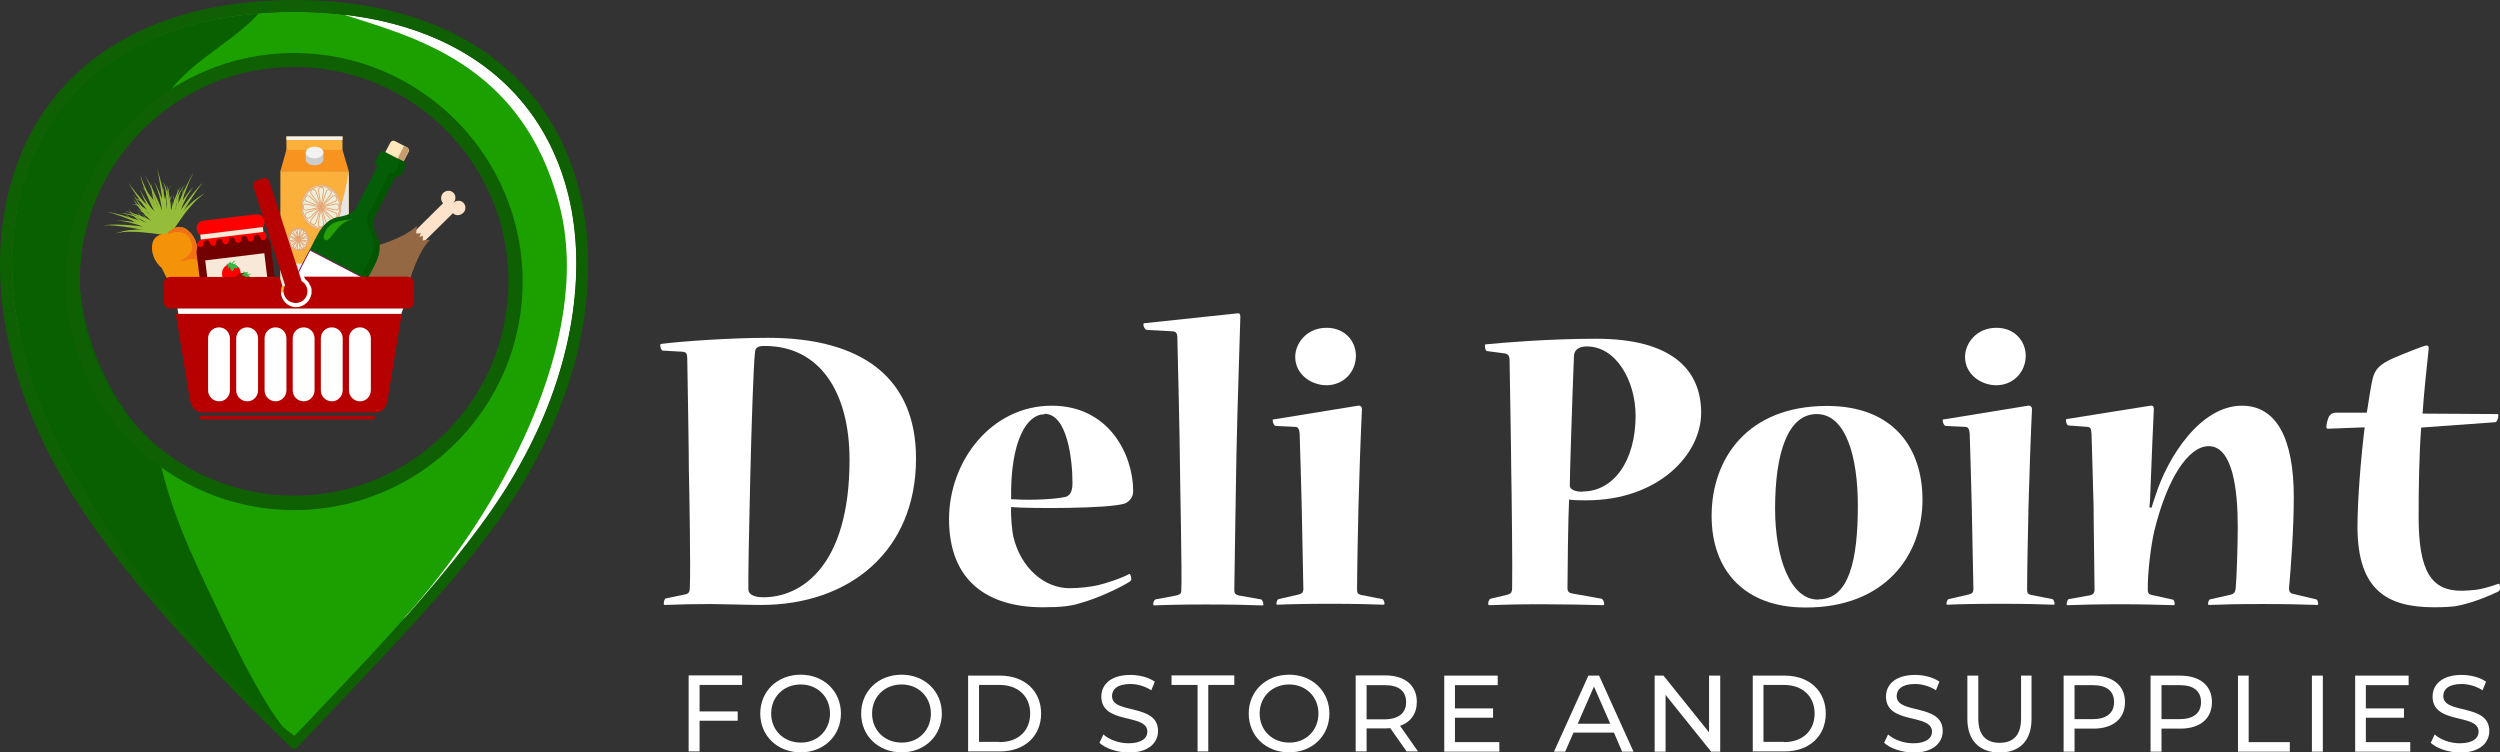 <svg xmlns="http://www.w3.org/2000/svg" xmlns:xlink="http://www.w3.org/1999/xlink" id="Layer_2" x="0px" y="0px" viewBox="0 0 1075.3 323.6" style="enable-background:new 0 0 1075.3 323.6;" xml:space="preserve"><rect x="0" y="0" width="1075.3" height="323.6" fill="#333333" stroke="none"/><style type="text/css">	.st0{fill:#1CA000;}	.st1{fill:#086001;}	.st2{fill:#FFFFFF;}	.st3{fill:#0E6002;}	.st4{fill:#FBB03B;}	.st5{fill:#F7931E;}	.st6{fill:#F2F2F2;}	.st7{fill:#E6E6E6;}	.st8{clip-path:url(#SVGID_00000161633116230343277760000005703618304545036427_);fill:#E6E6E6;}	.st9{fill:#EFEED8;}	.st10{fill:none;stroke:#E5A16E;stroke-width:0.359;stroke-miterlimit:10;}	.st11{fill:#CCCCCC;}	.st12{fill:#FFE2CA;}	.st13{fill:#936842;}	.st14{fill:#FFE8BC;}	.st15{fill:#C69C6D;}	.st16{fill:#045E08;}	.st17{fill:#025602;}	.st18{fill:none;stroke:#840D5A;stroke-width:0.354;stroke-miterlimit:10;}	.st19{fill:#25A007;}	.st20{fill:#96BD39;}	.st21{fill:#F59308;}	.st22{fill:#F17115;}	.st23{fill:#730000;}	.st24{fill:#F7E8D7;}	.st25{fill:#FF0000;}	.st26{fill:#39B54A;}	.st27{fill:#A60000;}	.st28{fill:#B70000;}</style><g>	<g>		<path class="st0" d="M126.5,5.1C63.9,5.1,20.9,33.8,8.6,83.8c-8.3,33.6-1.5,74.4,18.6,112.1c21.4,40.2,58.4,93.1,99.4,120.7    c40.1-36.2,77.9-80.5,99.3-120.7c20.1-37.7,26.8-78.5,18.6-112.1C232.1,33.8,189.2,5.1,126.5,5.1 M126.5,213.6    c-51.1,0-92.6-41.6-92.6-92.6c0-51.1,41.6-92.6,92.6-92.6c51.1,0,92.6,41.6,92.6,92.6C219.2,172.1,177.6,213.6,126.5,213.6"></path>		<path class="st1" d="M27.2,195.9c20.9,39.2,56.1,87.9,96.3,119c-11.7-13.3-27.3-47.2-34.9-63.2c-9.6-20.2-17-37.9-21.1-59.8    c-17.9-14.9-31.1-42.9-33.1-68c-2-25.8,12.9-62.9,34.7-77.5c7.1-17.5,29.5-26.6,42.2-40.6C56.9,10,19.9,37.9,8.6,83.8    C0.4,117.3,7.1,158.2,27.2,195.9"></path>		<path class="st2" d="M244.4,83.8c-10.9-44.1-45.6-71.6-96.5-77.5c29,9.5,77,20.6,92.8,82.3c14.7,57-25.1,131.5-67.4,177.8    c21.2-18.6,39.8-46.7,52.5-70.6C245.9,158.2,252.7,117.3,244.4,83.8"></path>		<path class="st3" d="M126.6,322c-0.4,0-0.9,0-1.2-0.3c-40.6-39.5-80.6-82-102.7-123.4C1.8,158.9-5,117.8,3.7,82.6    C16.6,30.1,61.4,0,126.5,0c65.1,0,109.9,30.1,122.8,82.6c8.7,35.3,1.9,76.4-19,115.7c-22.1,41.4-59.6,77.3-102.6,123.4    C127.5,322,127,322,126.6,322 M126.5,5.1C63.9,5.1,20.9,33.8,8.6,83.8c-8.3,33.6-1.5,74.4,18.6,112.1    c21.4,40.2,59.3,89.6,99.4,120.7c35.4-37.4,77.9-80.5,99.3-120.7c20.1-37.7,26.8-78.5,18.6-112.1C232.1,33.8,189.2,5.1,126.5,5.1"></path>		<path class="st3" d="M126.5,219.4c-54.2,0-98.3-44.1-98.3-98.3c0-54.2,44.1-98.3,98.3-98.3c54.2,0,98.3,44.1,98.3,98.3    C224.9,175.2,180.8,219.4,126.5,219.4 M126.5,28.8c-50.9,0-92.2,41.4-92.2,92.2c0,50.8,41.4,92.2,92.2,92.2    c50.9,0,92.2-41.4,92.2-92.2C218.7,70.2,177.4,28.8,126.5,28.8"></path>		<rect x="120.6" y="73.6" class="st4" width="29.4" height="56.2"></rect>		<polygon class="st5" points="147.3,64.4 123.2,64.4 120.6,73.6 150,73.6   "></polygon>		<rect x="123.2" y="58.7" class="st4" width="24.1" height="5.8"></rect>		<rect x="123.2" y="58.7" class="st6" width="24.1" height="1.5"></rect>		<rect x="120.6" y="113.4" class="st7" width="29.4" height="9.6"></rect>		<path class="st5" d="M141.1,120.3c-0.4-0.9-1.2-1.4-1.6-2.3c0-0.1-0.1-0.2-0.1-0.3c0,0,0,0,0-0.1c0,0,0,0,0,0c0,0,0,0,0-0.1    c-0.2-0.3-0.5,0.1-0.4,0.3c0,0,0.1,0.1,0.1,0.2c0.1,0.5-0.1,1.9-0.5,1.1c-0.3-0.6-0.5-1.2-0.7-1.7c-0.1-0.1-0.3-0.2-0.4-0.1    c-0.1,0.1-0.2,0.3-0.2,0.5c-0.1-0.1-0.2-0.2-0.3-0.1c-0.2,0.1-0.4,0.2-0.6,0.4c-0.1-0.2-0.1-0.4-0.1-0.6c0.5-0.8,0.8-1.7,0.5-2.3    c-0.1-0.1-0.2-0.1-0.3-0.1c-0.5,0.1-0.7,1-0.8,1.4c0,0.2,0,0.5,0,0.7c-0.1,0.2-0.2,0.3-0.3,0.5c-0.2,0.3-0.4,0.5-0.5,0.8    c-0.4,0.6-0.3-0.7-0.3-0.8c0-0.2-0.3-0.4-0.4-0.2c-0.3,0.4-1.1,2.5-1.1,0.6c0-0.3-0.4-0.4-0.5-0.1c-0.2,0.6-0.2,1.3-0.5,1.9    c0,0.3,0,0.3,0,0.1c-0.1-0.4-0.1-0.9-0.1-1.4c0-0.3-0.1-0.6-0.2-0.9c0.1-0.3,0.1-0.5,0.1-0.8c0.4-0.2,0.7-0.6,0.7-0.9    c0-0.1-0.1-0.2-0.2-0.3c-0.4-0.1-0.6,0-0.7,0.3c-0.1-0.4-0.3-0.7-0.6-0.9c-0.9-0.6-1.9,1.3-1.1,2.1c0.3,0.3,0.8,0.2,1.3,0.1v0    c0,1.1-0.8,2-2,1.7c-0.7-0.2-1.1-0.7-1.4-1.2c-0.2-0.3-0.6,0-0.4,0.3c0.7,1.1,2.2,2.3,3.4,1.2c0.3-0.2,0.4-0.4,0.6-0.6    c0.1,0.8,0.2,1.5,0.2,1.7c0.1,0.3,0.4,0.5,0.6,0.3c0.3-0.4,0.5-0.8,0.6-1.2c0.1,0.2,0.2,0.3,0.4,0.3c0.6,0,0.8-0.5,1-1    c0,0.4,0.1,0.7,0.3,1c0.1,0.1,0.3,0.1,0.4,0c0.3-0.3,0.7-0.9,1.1-1.5c0,0.1,0.1,0.3,0.1,0.4c-0.4,0.6-0.5,1.5,0.2,2.1    c0.1,0.1,0.4,0.1,0.4-0.1c0.2-0.6,0.1-1.2-0.1-1.8c0.1-0.1,0.2-0.2,0.3-0.3c0,0.2-0.1,0.5-0.1,0.7c0,0.2,0.3,0.4,0.4,0.2    c0.3-0.4,0.3-0.8,0.5-1.2c0.3,0.8,1,2.5,1.4,2c0.3-0.3,0.5-0.8,0.6-1.3c0.6,0.8,1.3,1.8,1,2c-0.3,0.2,0,0.7,0.3,0.5    C141.1,121.1,141.3,120.7,141.1,120.3 M130.8,116.3c0,0.1,0.1,0.3,0.1,0.4C130.1,117.1,130.1,116.9,130.8,116.3"></path>		<path class="st5" d="M141.8,117c-1.1,0-1.1,1.9,0,1.9C142.9,118.9,142.9,117,141.8,117"></path>		<path class="st5" d="M143.1,115.6c-0.6,0-0.6,1,0,1C143.6,116.5,143.6,115.6,143.1,115.6"></path>		<g>			<g>				<defs>					<rect id="SVGID_1_" x="120.6" y="73.6" width="29.4" height="56.2"></rect>				</defs>				<clipPath id="SVGID_00000139284464539412050570000012505351692833100443_">					<use xlink:href="#SVGID_1_" style="overflow:visible;"></use>				</clipPath>				<path style="clip-path:url(#SVGID_00000139284464539412050570000012505351692833100443_);fill:#E6E6E6;" d="M150,73.6      c-7,44.3-29.4,56.2-29.4,56.2H150V73.6z"></path>			</g>		</g>		<path class="st9" d="M146.6,89c0,5.2-3.8,9.4-8.5,9.4c-4.7,0-8.5-4.2-8.5-9.4c0-5.2,3.8-9.4,8.5-9.4    C142.8,79.7,146.6,83.9,146.6,89"></path>		<path class="st10" d="M146.6,89c0,5.2-3.8,9.4-8.5,9.4c-4.7,0-8.5-4.2-8.5-9.4c0-5.2,3.8-9.4,8.5-9.4    C142.8,79.7,146.6,83.9,146.6,89z"></path>		<path class="st9" d="M146.1,89c0,4.9-3.6,8.8-8,8.8c-4.4,0-8-4-8-8.8c0-4.9,3.6-8.8,8-8.8C142.5,80.2,146.1,84.2,146.1,89"></path>		<path class="st10" d="M146.1,89c0,4.9-3.6,8.8-8,8.8c-4.4,0-8-4-8-8.8c0-4.9,3.6-8.8,8-8.8C142.5,80.2,146.1,84.2,146.1,89z"></path>		<path class="st9" d="M139.2,81.8c0,0.7-1.1,6.8-1.1,6.8s-1.1-6.1-1.1-6.8c0-0.7,0.5-1.3,1.1-1.3C138.7,80.5,139.2,81.1,139.2,81.8    "></path>		<path class="st10" d="M139.2,81.8c0,0.7-1.1,6.8-1.1,6.8s-1.1-6.1-1.1-6.8c0-0.7,0.5-1.3,1.1-1.3    C138.7,80.5,139.2,81.1,139.2,81.8z"></path>		<path class="st9" d="M135.8,82.1c0.3,0.6,2.1,6.5,2.1,6.5s-3.8-4.7-4.1-5.3c-0.3-0.6-0.1-1.4,0.4-1.7    C134.7,81.3,135.4,81.5,135.8,82.1"></path>		<path class="st10" d="M135.8,82.1c0.3,0.6,2.1,6.5,2.1,6.5s-3.8-4.7-4.1-5.3c-0.3-0.6-0.1-1.4,0.4-1.7    C134.7,81.3,135.4,81.5,135.8,82.1z"></path>		<path class="st9" d="M132.9,84.3c0.6,0.3,4.8,4.5,4.8,4.5s-5.4-2-6-2.3c-0.5-0.3-0.7-1.1-0.4-1.7C131.7,84.2,132.4,84,132.9,84.3"></path>		<path class="st10" d="M132.9,84.3c0.6,0.3,4.8,4.5,4.8,4.5s-5.4-2-6-2.3c-0.5-0.3-0.7-1.1-0.4-1.7C131.7,84.2,132.4,84,132.9,84.3    z"></path>		<path class="st9" d="M131.5,87.8c0.6,0,6.2,1.3,6.2,1.3s-5.6,1.3-6.2,1.3c-0.6,0-1.1-0.6-1.1-1.3    C130.3,88.3,130.8,87.8,131.5,87.8"></path>		<path class="st10" d="M131.5,87.8c0.6,0,6.2,1.3,6.2,1.3s-5.6,1.3-6.2,1.3c-0.6,0-1.1-0.6-1.1-1.3    C130.3,88.3,130.8,87.8,131.5,87.8z"></path>		<path class="st9" d="M131.8,91.6c0.6-0.3,6-2.3,6-2.3s-4.3,4.2-4.8,4.5c-0.6,0.3-1.3,0.1-1.6-0.5C131,92.7,131.2,91.9,131.8,91.6"></path>		<path class="st10" d="M131.8,91.6c0.6-0.3,6-2.3,6-2.3s-4.3,4.2-4.8,4.5c-0.6,0.3-1.3,0.1-1.6-0.5C131,92.7,131.2,91.9,131.8,91.6    z"></path>		<path class="st9" d="M133.8,94.7c0.3-0.6,4.1-5.3,4.1-5.3s-1.8,5.9-2.1,6.5c-0.3,0.6-1,0.8-1.6,0.5    C133.6,96.1,133.4,95.3,133.8,94.7"></path>		<path class="st10" d="M133.8,94.7c0.3-0.6,4.1-5.3,4.1-5.3s-1.8,5.9-2.1,6.5c-0.3,0.6-1,0.8-1.6,0.5    C133.6,96.1,133.4,95.3,133.8,94.7z"></path>		<path class="st9" d="M136.9,96.3c0-0.7,1.2-6.8,1.2-6.8s1.1,6.1,1.1,6.8c0,0.7-0.5,1.3-1.1,1.3C137.4,97.6,136.9,97,136.9,96.3"></path>		<path class="st10" d="M136.9,96.3c0-0.7,1.2-6.8,1.2-6.8s1.1,6.1,1.1,6.8c0,0.7-0.5,1.3-1.1,1.3C137.4,97.6,136.9,97,136.9,96.3z"></path>		<path class="st9" d="M140.4,96c-0.3-0.6-2.1-6.5-2.1-6.5s3.8,4.7,4.1,5.3c0.3,0.6,0.1,1.4-0.4,1.7C141.4,96.8,140.7,96.6,140.4,96    "></path>		<path class="st10" d="M140.4,96c-0.3-0.6-2.1-6.5-2.1-6.5s3.8,4.7,4.1,5.3c0.3,0.6,0.1,1.4-0.4,1.7    C141.4,96.8,140.7,96.6,140.4,96z"></path>		<path class="st9" d="M143.2,93.8c-0.5-0.4-4.8-4.5-4.8-4.5s5.4,2,6,2.3c0.5,0.3,0.7,1.1,0.4,1.7C144.5,93.9,143.8,94.1,143.2,93.8    "></path>		<path class="st10" d="M143.2,93.8c-0.5-0.4-4.8-4.5-4.8-4.5s5.4,2,6,2.3c0.5,0.3,0.7,1.1,0.4,1.7    C144.5,93.9,143.8,94.1,143.2,93.8z"></path>		<path class="st9" d="M144.7,90.3c-0.6,0-6.2-1.3-6.2-1.3s5.6-1.3,6.2-1.3c0.6,0,1.1,0.6,1.2,1.3C145.8,89.8,145.3,90.3,144.7,90.3    "></path>		<path class="st10" d="M144.7,90.3c-0.6,0-6.2-1.3-6.2-1.3s5.6-1.3,6.2-1.3c0.6,0,1.1,0.6,1.2,1.3    C145.8,89.8,145.3,90.3,144.7,90.3z"></path>		<path class="st9" d="M144.4,86.5c-0.5,0.3-6,2.3-6,2.3s4.3-4.2,4.8-4.5c0.6-0.3,1.3-0.1,1.6,0.5C145.1,85.4,144.9,86.2,144.4,86.5    "></path>		<path class="st10" d="M144.4,86.5c-0.5,0.3-6,2.3-6,2.3s4.3-4.2,4.8-4.5c0.6-0.3,1.3-0.1,1.6,0.5    C145.1,85.4,144.9,86.2,144.4,86.5z"></path>		<path class="st9" d="M142.4,83.4c-0.3,0.6-4.1,5.3-4.1,5.3s1.8-5.9,2.1-6.5c0.3-0.6,1-0.8,1.6-0.5C142.5,82,142.7,82.8,142.4,83.4    "></path>		<path class="st10" d="M142.4,83.4c-0.3,0.6-4.1,5.3-4.1,5.3s1.8-5.9,2.1-6.5c0.3-0.6,1-0.8,1.6-0.5    C142.5,82,142.7,82.8,142.4,83.4z"></path>		<path class="st9" d="M132.8,102.9c0,2.7-2,4.8-4.4,4.8c-2.4,0-4.4-2.2-4.4-4.8c0-2.7,2-4.8,4.4-4.8    C130.8,98.1,132.8,100.2,132.8,102.9"></path>		<path class="st10" d="M132.8,102.9c0,2.7-2,4.8-4.4,4.8c-2.4,0-4.4-2.2-4.4-4.8c0-2.7,2-4.8,4.4-4.8    C130.8,98.1,132.8,100.2,132.8,102.9z"></path>		<path class="st9" d="M132.5,102.9c0,2.5-1.9,4.5-4.1,4.5c-2.3,0-4.1-2-4.1-4.5c0-2.5,1.9-4.5,4.1-4.5    C130.7,98.4,132.5,100.4,132.5,102.9"></path>		<path class="st10" d="M132.5,102.9c0,2.5-1.9,4.5-4.1,4.5c-2.3,0-4.1-2-4.1-4.5c0-2.5,1.9-4.5,4.1-4.5    C130.7,98.4,132.5,100.4,132.5,102.9z"></path>		<path class="st9" d="M129,99.2c0,0.4-0.6,3.5-0.6,3.5s-0.6-3.2-0.6-3.5c0-0.4,0.3-0.7,0.6-0.7C128.7,98.5,129,98.8,129,99.2"></path>		<path class="st10" d="M129,99.2c0,0.4-0.6,3.5-0.6,3.5s-0.6-3.2-0.6-3.5c0-0.4,0.3-0.7,0.6-0.7C128.7,98.5,129,98.8,129,99.2z"></path>		<path class="st9" d="M127.2,99.3c0.2,0.3,1.1,3.4,1.1,3.4s-1.9-2.4-2.1-2.7c-0.2-0.3-0.1-0.7,0.2-0.9    C126.7,98.9,127,99,127.2,99.3"></path>		<path class="st10" d="M127.2,99.3c0.2,0.3,1.1,3.4,1.1,3.4s-1.9-2.4-2.1-2.7c-0.2-0.3-0.1-0.7,0.2-0.9    C126.7,98.9,127,99,127.2,99.3z"></path>		<path class="st9" d="M125.7,100.5c0.3,0.2,2.5,2.3,2.5,2.3s-2.8-1-3.1-1.2c-0.3-0.2-0.4-0.6-0.2-0.9    C125.1,100.4,125.4,100.3,125.7,100.5"></path>		<path class="st10" d="M125.7,100.5c0.3,0.2,2.5,2.3,2.5,2.3s-2.8-1-3.1-1.2c-0.3-0.2-0.4-0.6-0.2-0.9    C125.1,100.4,125.4,100.3,125.7,100.5z"></path>		<path class="st9" d="M125,102.2c0.3,0,3.2,0.6,3.2,0.6s-2.9,0.6-3.2,0.7c-0.3,0-0.6-0.3-0.6-0.7    C124.4,102.5,124.6,102.2,125,102.2"></path>		<path class="st10" d="M125,102.2c0.3,0,3.2,0.6,3.2,0.6s-2.9,0.6-3.2,0.7c-0.3,0-0.6-0.3-0.6-0.7    C124.4,102.5,124.6,102.2,125,102.2z"></path>		<path class="st9" d="M125.1,104.2c0.3-0.2,3.1-1.2,3.1-1.2s-2.2,2.1-2.5,2.3c-0.3,0.2-0.6,0.1-0.8-0.2    C124.8,104.8,124.8,104.4,125.1,104.2"></path>		<path class="st10" d="M125.1,104.2c0.3-0.2,3.1-1.2,3.1-1.2s-2.2,2.1-2.5,2.3c-0.3,0.2-0.6,0.1-0.8-0.2    C124.8,104.8,124.8,104.4,125.1,104.2z"></path>		<path class="st9" d="M126.2,105.8c0.2-0.3,2.1-2.7,2.1-2.7s-0.9,3.1-1.1,3.4c-0.2,0.3-0.5,0.4-0.8,0.2    C126.1,106.5,126,106.1,126.2,105.8"></path>		<path class="st10" d="M126.2,105.8c0.2-0.3,2.1-2.7,2.1-2.7s-0.9,3.1-1.1,3.4c-0.2,0.3-0.5,0.4-0.8,0.2    C126.1,106.5,126,106.1,126.2,105.8z"></path>		<path class="st9" d="M127.8,106.6c0-0.4,0.6-3.5,0.6-3.5s0.6,3.2,0.6,3.5c0,0.4-0.3,0.7-0.6,0.7C128,107.3,127.8,107,127.8,106.6"></path>		<path class="st10" d="M127.8,106.6c0-0.4,0.6-3.5,0.6-3.5s0.6,3.2,0.6,3.5c0,0.4-0.3,0.7-0.6,0.7C128,107.3,127.8,107,127.8,106.6    z"></path>		<path class="st9" d="M129.6,106.5c-0.2-0.3-1.1-3.4-1.1-3.4s2,2.4,2.1,2.7c0.2,0.3,0.1,0.7-0.2,0.9    C130.1,106.9,129.7,106.8,129.6,106.5"></path>		<path class="st10" d="M129.6,106.5c-0.2-0.3-1.1-3.4-1.1-3.4s2,2.4,2.1,2.7c0.2,0.3,0.1,0.7-0.2,0.9    C130.1,106.9,129.7,106.8,129.6,106.5z"></path>		<path class="st9" d="M131,105.3c-0.3-0.2-2.5-2.3-2.5-2.3s2.8,1,3.1,1.2c0.3,0.2,0.4,0.6,0.2,0.9    C131.7,105.4,131.3,105.5,131,105.3"></path>		<path class="st10" d="M131,105.3c-0.3-0.2-2.5-2.3-2.5-2.3s2.8,1,3.1,1.2c0.3,0.2,0.4,0.6,0.2,0.9    C131.7,105.4,131.3,105.5,131,105.3z"></path>		<path class="st9" d="M131.8,103.6c-0.3,0-3.2-0.7-3.2-0.7s2.9-0.6,3.2-0.6c0.3,0,0.6,0.3,0.6,0.6    C132.4,103.3,132.1,103.6,131.8,103.6"></path>		<path class="st10" d="M131.8,103.6c-0.3,0-3.2-0.7-3.2-0.7s2.9-0.6,3.2-0.6c0.3,0,0.6,0.3,0.6,0.6    C132.4,103.3,132.1,103.6,131.8,103.6z"></path>		<path class="st9" d="M131.6,101.6c-0.3,0.2-3.1,1.2-3.1,1.2s2.2-2.1,2.5-2.3c0.3-0.2,0.6-0.1,0.8,0.2    C132,101,131.9,101.4,131.6,101.6"></path>		<path class="st10" d="M131.6,101.6c-0.3,0.2-3.1,1.2-3.1,1.2s2.2-2.1,2.5-2.3c0.3-0.2,0.6-0.1,0.8,0.2    C132,101,131.9,101.4,131.6,101.6z"></path>		<path class="st9" d="M130.6,100c-0.2,0.3-2.1,2.7-2.1,2.7s0.9-3.1,1.1-3.4c0.2-0.3,0.5-0.4,0.8-0.2    C130.7,99.3,130.8,99.7,130.6,100"></path>		<path class="st10" d="M130.6,100c-0.2,0.3-2.1,2.7-2.1,2.7s0.9-3.1,1.1-3.4c0.2-0.3,0.5-0.4,0.8-0.2    C130.7,99.3,130.8,99.7,130.6,100z"></path>		<path class="st9" d="M142.6,108.4c0,1.6-1.2,3-2.7,3c-1.5,0-2.7-1.3-2.7-3c0-1.6,1.2-3,2.7-3C141.4,105.4,142.6,106.7,142.6,108.4    "></path>		<path class="st10" d="M142.6,108.4c0,1.6-1.2,3-2.7,3c-1.5,0-2.7-1.3-2.7-3c0-1.6,1.2-3,2.7-3    C141.4,105.4,142.6,106.7,142.6,108.4z"></path>		<path class="st9" d="M142.4,108.4c0,1.5-1.1,2.8-2.5,2.8c-1.4,0-2.5-1.2-2.5-2.8c0-1.5,1.1-2.8,2.5-2.8    C141.3,105.6,142.4,106.8,142.4,108.4"></path>		<path class="st10" d="M142.4,108.4c0,1.5-1.1,2.8-2.5,2.8c-1.4,0-2.5-1.2-2.5-2.8c0-1.5,1.1-2.8,2.5-2.8    C141.3,105.6,142.4,106.8,142.4,108.4z"></path>		<path class="st9" d="M140.3,106.1c0,0.2-0.4,2.2-0.4,2.2s-0.4-1.9-0.4-2.2c0-0.2,0.2-0.4,0.4-0.4    C140.1,105.7,140.3,105.9,140.3,106.1"></path>		<path class="st10" d="M140.3,106.1c0,0.2-0.4,2.2-0.4,2.2s-0.4-1.9-0.4-2.2c0-0.2,0.2-0.4,0.4-0.4    C140.1,105.7,140.3,105.9,140.3,106.1z"></path>		<path class="st9" d="M139.2,106.2c0.1,0.2,0.7,2.1,0.7,2.1s-1.2-1.5-1.3-1.7c-0.1-0.2,0-0.4,0.1-0.5    C138.8,105.9,139.1,106,139.2,106.2"></path>		<path class="st10" d="M139.2,106.2c0.1,0.2,0.7,2.1,0.7,2.1s-1.2-1.5-1.3-1.7c-0.1-0.2,0-0.4,0.1-0.5    C138.8,105.9,139.1,106,139.2,106.2z"></path>		<path class="st9" d="M138.3,106.9c0.2,0.1,1.5,1.4,1.5,1.4s-1.7-0.6-1.9-0.7c-0.2-0.1-0.2-0.4-0.1-0.5    C137.9,106.8,138.1,106.8,138.3,106.9"></path>		<path class="st10" d="M138.3,106.9c0.2,0.1,1.5,1.4,1.5,1.4s-1.7-0.6-1.9-0.7c-0.2-0.1-0.2-0.4-0.1-0.5    C137.9,106.8,138.1,106.8,138.3,106.9z"></path>		<path class="st9" d="M137.8,108c0.2,0,2,0.4,2,0.4s-1.8,0.4-2,0.4c-0.2,0-0.4-0.2-0.4-0.4C137.4,108.2,137.6,108,137.8,108"></path>		<path class="st10" d="M137.8,108c0.2,0,2,0.4,2,0.4s-1.8,0.4-2,0.4c-0.2,0-0.4-0.2-0.4-0.4C137.4,108.2,137.6,108,137.8,108z"></path>		<path class="st9" d="M137.9,109.2c0.2-0.1,1.9-0.7,1.9-0.7s-1.3,1.3-1.5,1.4c-0.2,0.1-0.4,0-0.5-0.1    C137.7,109.5,137.7,109.3,137.9,109.2"></path>		<path class="st10" d="M137.9,109.2c0.2-0.1,1.9-0.7,1.9-0.7s-1.3,1.3-1.5,1.4c-0.2,0.1-0.4,0-0.5-0.1    C137.7,109.5,137.7,109.3,137.9,109.2z"></path>		<path class="st9" d="M138.5,110.2c0.1-0.2,1.3-1.7,1.3-1.7s-0.6,1.9-0.7,2.1c-0.1,0.2-0.3,0.3-0.5,0.1    C138.5,110.6,138.4,110.4,138.5,110.2"></path>		<path class="st10" d="M138.5,110.2c0.1-0.2,1.3-1.7,1.3-1.7s-0.6,1.9-0.7,2.1c-0.1,0.2-0.3,0.3-0.5,0.1    C138.5,110.6,138.4,110.4,138.5,110.2z"></path>		<path class="st9" d="M139.5,110.7c0-0.2,0.4-2.2,0.4-2.2s0.4,1.9,0.4,2.2c0,0.2-0.2,0.4-0.4,0.4    C139.7,111.1,139.5,110.9,139.5,110.7"></path>		<path class="st10" d="M139.5,110.7c0-0.2,0.4-2.2,0.4-2.2s0.4,1.9,0.4,2.2c0,0.2-0.2,0.4-0.4,0.4    C139.7,111.1,139.5,110.9,139.5,110.7z"></path>		<path class="st9" d="M140.6,110.6c-0.1-0.2-0.7-2.1-0.7-2.1s1.2,1.5,1.3,1.7c0.1,0.2,0,0.4-0.1,0.5    C140.9,110.8,140.7,110.8,140.6,110.6"></path>		<path class="st10" d="M140.6,110.6c-0.1-0.2-0.7-2.1-0.7-2.1s1.2,1.5,1.3,1.7c0.1,0.2,0,0.4-0.1,0.5    C140.9,110.8,140.7,110.8,140.6,110.6z"></path>		<path class="st9" d="M141.5,109.9c-0.2-0.1-1.5-1.4-1.5-1.4s1.7,0.6,1.9,0.7c0.2,0.1,0.2,0.4,0.1,0.5    C141.9,109.9,141.7,110,141.5,109.9"></path>		<path class="st10" d="M141.5,109.9c-0.2-0.1-1.5-1.4-1.5-1.4s1.7,0.6,1.9,0.7c0.2,0.1,0.2,0.4,0.1,0.5    C141.9,109.9,141.7,110,141.5,109.9z"></path>		<path class="st9" d="M142,108.8c-0.2,0-2-0.4-2-0.4s1.8-0.4,2-0.4c0.2,0,0.4,0.2,0.4,0.4C142.3,108.6,142.2,108.8,142,108.8"></path>		<path class="st10" d="M142,108.8c-0.2,0-2-0.4-2-0.4s1.8-0.4,2-0.4c0.2,0,0.4,0.2,0.4,0.4C142.3,108.6,142.2,108.8,142,108.8z"></path>		<path class="st9" d="M141.9,107.6c-0.2,0.1-1.9,0.7-1.9,0.7s1.3-1.3,1.5-1.4c0.2-0.1,0.4,0,0.5,0.1    C142.1,107.2,142.1,107.5,141.9,107.6"></path>		<path class="st10" d="M141.9,107.6c-0.2,0.1-1.9,0.7-1.9,0.7s1.3-1.3,1.5-1.4c0.2-0.1,0.4,0,0.5,0.1    C142.1,107.2,142.1,107.5,141.9,107.6z"></path>		<path class="st9" d="M141.3,106.6c-0.1,0.2-1.3,1.7-1.3,1.7s0.6-1.9,0.7-2.1c0.1-0.2,0.3-0.3,0.5-0.1    C141.3,106.2,141.4,106.4,141.3,106.6"></path>		<path class="st10" d="M141.3,106.6c-0.1,0.2-1.3,1.7-1.3,1.7s0.6-1.9,0.7-2.1c0.1-0.2,0.3-0.3,0.5-0.1    C141.3,106.2,141.4,106.4,141.3,106.6z"></path>		<path class="st11" d="M131.5,65.5v3.1c0,0,0,0,0,0c0,1.4,1.7,2.5,3.8,2.5c2.1,0,3.8-1.1,3.8-2.5v-3.2H131.5z"></path>		<path class="st6" d="M139.1,65.6c0,1.4-1.7,2.5-3.8,2.5c-2.1,0-3.8-1.1-3.8-2.5c0-1.4,1.7-2.5,3.8-2.5    C137.4,63,139.1,64.2,139.1,65.6"></path>		<path class="st12" d="M190.6,87.4l-16,15.8l4.2,4.3l16-15.8c1.2,1.2,3.1,1.1,4.4-0.1c1.3-1.2,1.3-3.2,0.1-4.4    c-1.2-1.2-3.1-1.1-4.4,0.1c1.3-1.2,1.3-3.2,0.1-4.4c-1.2-1.2-3.1-1.1-4.4,0.1C189.5,84.3,189.4,86.2,190.6,87.4"></path>		<path class="st13" d="M154.1,107.7c-3.8,0.7-7.5,2.4-10.4,5.4c-7.4,7.4-7.8,19-0.9,26c6.9,7,18.6,6.7,26-0.6c3-3,4.8-6.6,5.5-10.4    l0,0c4.3-19.6,10.7-25,10.7-25l-3.2,0.3l0.1-2l-1.5,0.5l0.6-1.5l-2,0l0.3-3.2C179.2,97.2,173.7,103.5,154.1,107.7L154.1,107.7z"></path>		<path class="st14" d="M171.6,73.2c-0.4,0.7-1.3,1-2,0.6l-5.2-2.7c-0.7-0.4-1-1.3-0.6-2l4.1-7.8c0.4-0.7,1.3-1,2-0.6l5.2,2.7    c0.7,0.4,1,1.3,0.6,2L171.6,73.2z"></path>		<path class="st15" d="M175,63.3l-1.2-0.6l-5.4,10.5l1.1,0.6c0.7,0.4,1.6,0.1,2-0.6l4.1-7.8C176,64.6,175.8,63.7,175,63.3"></path>		<path class="st16" d="M162,101.4c-1.6-3.4-1.6-5.8-1.2-7.5l9.5-18.4l0.3,0.2c0.7,0.4,1.6,0.1,2-0.6l1.8-3.5c0.4-0.7,0.1-1.6-0.6-2    l-8.5-4.4c-0.7-0.4-1.6-0.1-2,0.6l-1.8,3.5c-0.4,0.7-0.1,1.6,0.6,2l0.3,0.2L153,89.9c-1.1,1.3-3.1,2.7-6.8,3.3    c-7.5,1.2-9.5,7.7-13.5,15.3c-4,7.6-19.7,37.9-19.7,37.9l12.3,6.4l12.3,6.4c0,0,15.7-30.3,19.7-37.9    C161.2,113.6,165.4,108.3,162,101.4"></path>		<path class="st17" d="M162,101.4c-1.6-3.4-1.6-5.8-1.2-7.5l9.5-18.4l0.3,0.2c0.7,0.4,1.6,0.1,2-0.6l1.8-3.5c0.4-0.7,0.1-1.6-0.6-2    l-2.6-1.4c0.7,0.4,1,1.3,0.6,2l-1.8,3.5c-0.4,0.7-1.3,1-2,0.6l-0.3-0.2l-9.5,18.4c-0.4,1.7-0.4,4.1,1.2,7.5    c3.4,6.9-0.8,12.2-4.8,19.8c-4,7.6-19.7,37.9-19.7,37.9l2.6,1.4c0,0,15.7-30.3,19.7-37.9C161.2,113.6,165.4,108.3,162,101.4"></path>					<rect x="126" y="112" transform="matrix(0.461 -0.887 0.887 0.461 -36.329 191.198)" class="st2" width="26.5" height="27.1"></rect>					<rect x="126" y="112" transform="matrix(0.461 -0.887 0.887 0.461 -36.329 191.198)" class="st18" width="26.5" height="27.1"></rect>		<path class="st19" d="M151.3,94.5c0,0-6.8-0.1-9.5,2.6c-2.7,2.6-3.4,6-1.5,6.3C142.2,103.7,145.8,95,151.3,94.5"></path>		<path class="st20" d="M71.5,100.8c0,0-0.6-1.3-1.5-3.3c-0.8-2-1.9-4.7-2.8-7.5c-0.4-1.4-0.8-2.8-1.2-4.1c-0.2-0.7-0.3-1.3-0.4-1.9    c-0.1-0.6-0.2-1.2-0.3-1.7c-0.1-0.5-0.1-1-0.1-1.5c0-0.4-0.1-0.8,0-1.1c0-0.6,0-1,0-1s0,0.4,0.1,1c0,0.3,0.1,0.7,0.1,1.1    c0.1,0.4,0.1,0.9,0.3,1.4c0.1,0.5,0.2,1.1,0.4,1.7c0.2,0.6,0.4,1.2,0.6,1.8c0.4,1.3,1,2.6,1.5,3.9c1.1,2.6,2.4,5.2,3.4,7    c1,1.9,1.7,3.1,1.7,3.1L71.5,100.8z"></path>		<path class="st20" d="M71.3,100.5c0,0,0-0.3-0.1-0.8c0-0.5-0.1-1.1-0.1-2c0-0.8,0-1.7,0-2.7c0-1,0.1-2.1,0.3-3.1    c0.1-0.5,0.2-1.1,0.3-1.6c0.1-0.5,0.2-1,0.3-1.5c0.1-0.5,0.2-1,0.4-1.4c0.2-0.4,0.3-0.8,0.4-1.2c0.2-0.4,0.3-0.7,0.4-1    c0.1-0.3,0.3-0.5,0.4-0.7c0.2-0.4,0.4-0.6,0.4-0.6s-0.1,0.2-0.3,0.7c-0.1,0.2-0.2,0.5-0.3,0.8c-0.1,0.3-0.2,0.6-0.3,1    c-0.1,0.4-0.2,0.8-0.3,1.2c-0.1,0.4-0.1,0.9-0.2,1.4c-0.1,0.5-0.1,1-0.1,1.5c0,0.5,0,1,0,1.5c0,1,0.1,2.1,0.2,3    c0.1,1,0.2,1.8,0.4,2.6c0.1,0.8,0.3,1.4,0.4,1.8c0.1,0.4,0.2,0.7,0.2,0.7L71.3,100.5z"></path>		<path class="st20" d="M71.4,99.8c0,0,0.6-1.3,1.5-3.2c0.9-1.9,2.2-4.5,3.7-7c0.7-1.2,1.4-2.5,2.2-3.6c0.4-0.6,0.7-1.1,1.1-1.6    c0.3-0.5,0.7-1,1-1.4c0.3-0.4,0.6-0.8,0.9-1.1c0.3-0.3,0.5-0.6,0.7-0.8c0.4-0.5,0.7-0.7,0.7-0.7s-0.2,0.3-0.6,0.8    c-0.2,0.2-0.4,0.5-0.6,0.9c-0.2,0.4-0.5,0.8-0.8,1.2c-0.3,0.5-0.6,0.9-0.9,1.5c-0.3,0.5-0.6,1.1-0.9,1.7c-0.6,1.2-1.2,2.5-1.8,3.8    c-1.1,2.6-2.2,5.2-2.9,7.2c-0.7,2-1.2,3.3-1.2,3.3L71.4,99.8z"></path>		<path class="st20" d="M71.3,100.4c0,0,0-0.2,0-0.6c0-0.4,0-1,0-1.6c0-0.3,0-0.7,0.1-1.1c0-0.4,0-0.8,0.1-1.2    c0.1-0.8,0.2-1.7,0.4-2.6c0.1-0.4,0.2-0.9,0.2-1.3c0.1-0.4,0.2-0.8,0.3-1.2c0.2-0.8,0.4-1.5,0.6-2.2c0.4-1.2,0.7-2,0.7-2    s-0.1,0.9-0.4,2.1c-0.1,0.6-0.2,1.4-0.2,2.2c0,0.4-0.1,0.8-0.1,1.2c0,0.4,0,0.8,0,1.3c0,0.9,0,1.7,0.1,2.5c0,0.4,0.1,0.8,0.1,1.1    c0,0.4,0.1,0.7,0.1,1c0.1,0.6,0.2,1.1,0.2,1.5c0.1,0.4,0.1,0.6,0.1,0.6L71.3,100.4z"></path>		<path class="st20" d="M71.3,100.1c0,0,0.2-1.3,0.7-3.3c0.4-2,1-4.5,1.8-7.1c0.2-0.6,0.4-1.3,0.6-1.9c0.2-0.6,0.4-1.2,0.6-1.8    c0.4-1.2,0.9-2.2,1.3-3.2c0.2-0.5,0.4-0.9,0.6-1.2c0.2-0.4,0.4-0.7,0.5-0.9c0.3-0.5,0.5-0.8,0.5-0.8s-0.1,0.3-0.4,0.8    c-0.1,0.3-0.3,0.6-0.4,1c-0.1,0.4-0.3,0.8-0.5,1.3c-0.3,0.9-0.6,2-0.9,3.2c-0.1,0.6-0.3,1.2-0.4,1.9c-0.1,0.6-0.3,1.3-0.4,1.9    c-0.5,2.6-0.8,5.2-1,7.1c-0.2,2-0.3,3.2-0.3,3.2L71.3,100.1z"></path>		<path class="st20" d="M71.4,99.8c0,0,0.7-1.6,1.7-4c1-2.4,2.4-5.6,3.8-8.8c0.7-1.6,1.5-3.2,2.1-4.7c0.7-1.5,1.4-2.8,2-4    c0.3-0.6,0.6-1.1,0.8-1.6c0.3-0.5,0.5-0.9,0.7-1.2c0.4-0.7,0.6-1,0.6-1s-0.2,0.4-0.5,1.1c-0.2,0.3-0.4,0.8-0.6,1.2    c-0.2,0.5-0.5,1-0.7,1.6c-0.5,1.2-1.1,2.6-1.6,4.1c-0.6,1.5-1.2,3.2-1.8,4.8c-1.2,3.3-2.3,6.6-3.1,9.1c-0.8,2.5-1.3,4.1-1.3,4.1    L71.4,99.8z"></path>		<path class="st20" d="M71.4,100.6c0,0-0.1-0.3-0.2-0.9c-0.1-0.6-0.4-1.4-0.6-2.4c-0.2-1-0.4-2.2-0.6-3.4c-0.2-1.3-0.4-2.6-0.4-4    c-0.1-0.7-0.1-1.4-0.1-2c0-0.7,0-1.3,0-2c0-0.6,0.1-1.3,0.2-1.8c0-0.6,0.2-1.1,0.3-1.6c0.1-0.5,0.3-0.9,0.4-1.3    c0.1-0.2,0.1-0.4,0.2-0.5c0.1-0.2,0.2-0.3,0.2-0.4c0.3-0.5,0.4-0.8,0.4-0.8s-0.1,0.3-0.4,0.9c-0.1,0.1-0.1,0.3-0.2,0.4    c0,0.2-0.1,0.4-0.1,0.6c-0.1,0.4-0.2,0.8-0.3,1.3c0,0.5-0.1,1-0.1,1.6c0,0.6,0,1.2,0,1.8c0,0.6,0.1,1.3,0.2,1.9    c0.1,0.6,0.2,1.3,0.3,2c0.2,1.3,0.5,2.6,0.8,3.8c0.3,1.2,0.7,2.3,1,3.3c0.3,0.9,0.6,1.7,0.8,2.3c0.2,0.5,0.3,0.8,0.3,0.8    L71.4,100.6z"></path>		<path class="st20" d="M71.5,99.7c0,0,3.7-6,7.9-11.7c1-1.4,2.1-2.8,3.1-4.1c1-1.3,2-2.5,2.9-3.5c0.4-0.5,0.9-0.9,1.3-1.3    c0.4-0.4,0.7-0.7,1-1c0.6-0.5,0.9-0.8,0.9-0.8s-0.3,0.3-0.9,0.8c-0.3,0.3-0.6,0.6-0.9,1c-0.4,0.4-0.7,0.9-1.1,1.4    c-0.8,1-1.7,2.3-2.6,3.7c-0.9,1.4-1.9,2.9-2.8,4.3c-1.8,3-3.6,6.1-4.8,8.4c-1.3,2.3-2.1,3.9-2.1,3.9L71.5,99.7z"></path>		<path class="st20" d="M71.3,100.1c0,0,0.3-1.4,0.8-3.5c0.3-1,0.6-2.2,1-3.5c0.4-1.3,0.8-2.6,1.3-4c0.5-1.3,1-2.7,1.6-3.9    c0.3-0.6,0.6-1.2,0.8-1.7c0.3-0.6,0.6-1,0.9-1.5c0.3-0.5,0.6-0.9,0.8-1.2c0.2-0.4,0.5-0.7,0.7-0.9c0.4-0.5,0.6-0.7,0.6-0.7    s-0.2,0.3-0.6,0.8c-0.2,0.2-0.4,0.6-0.6,0.9c-0.2,0.4-0.5,0.8-0.7,1.3c-0.2,0.5-0.5,1-0.7,1.6c-0.2,0.6-0.5,1.1-0.6,1.8    c-0.4,1.2-0.8,2.6-1.1,4c-0.3,1.4-0.6,2.7-0.9,4c-0.2,1.3-0.4,2.5-0.6,3.5c-0.3,2.1-0.4,3.5-0.4,3.5L71.3,100.1z"></path>		<path class="st20" d="M71.4,100.5c0,0-0.1-0.3-0.2-0.9c-0.1-0.6-0.2-1.4-0.3-2.4c-0.2-2-0.4-4.7-0.3-7.4c0.1-1.3,0.2-2.7,0.4-3.9    c0.1-0.6,0.3-1.2,0.4-1.8c0.2-0.6,0.3-1.1,0.5-1.5c0.2-0.5,0.4-0.9,0.6-1.2c0.2-0.4,0.4-0.6,0.6-0.9c0.2-0.2,0.3-0.4,0.4-0.5    c0.1-0.1,0.2-0.2,0.2-0.2s0,0.1-0.1,0.2c-0.1,0.1-0.2,0.3-0.4,0.5c-0.2,0.2-0.3,0.5-0.5,0.9c-0.2,0.4-0.3,0.8-0.5,1.2    c-0.1,0.5-0.3,1-0.4,1.5c-0.1,0.5-0.2,1.1-0.2,1.7c-0.1,1.2-0.1,2.5,0,3.8c0.2,2.6,0.6,5.2,1,7.1c0.2,0.9,0.4,1.7,0.6,2.3    c0.2,0.5,0.2,0.8,0.2,0.8L71.4,100.5z"></path>		<path class="st20" d="M71.5,99.6c0,0,0.9-1.2,2.2-2.9c1.3-1.7,3.2-3.9,5.2-6.1c1-1.1,2-2.1,3-3c0.5-0.5,1-0.9,1.5-1.3    c0.5-0.4,1-0.8,1.4-1.1c0.4-0.3,0.9-0.6,1.2-0.8c0.4-0.2,0.7-0.4,1-0.6c0.6-0.3,0.9-0.5,0.9-0.5S87.6,83.6,87,84    c-0.3,0.2-0.6,0.4-0.9,0.7c-0.3,0.3-0.7,0.6-1.1,0.9c-0.4,0.4-0.8,0.7-1.2,1.2c-0.4,0.4-0.9,0.9-1.3,1.4c-0.9,1-1.8,2.1-2.7,3.2    c-1.7,2.3-3.3,4.6-4.5,6.4c-1.2,1.8-1.9,3-1.9,3L71.5,99.6z"></path>		<path class="st20" d="M71.4,99.8c0,0,0.1-0.2,0.3-0.6c0.2-0.4,0.5-1,0.8-1.7c0.3-0.7,0.6-1.5,0.9-2.5c0.3-0.9,0.6-1.9,0.8-2.9    c0.1-0.5,0.2-1,0.3-1.5c0.1-0.5,0.2-1,0.2-1.5c0-0.5,0.1-1,0.1-1.4c0-0.4,0-0.9,0-1.3c0-0.4,0-0.7-0.1-1.1c0-0.3-0.1-0.6-0.1-0.8    c-0.1-0.5-0.1-0.7-0.1-0.7s0.1,0.3,0.2,0.7c0.1,0.2,0.2,0.5,0.2,0.8c0.1,0.3,0.1,0.7,0.2,1.1c0.1,0.4,0.1,0.8,0.2,1.3    c0.1,0.5,0.1,0.9,0.1,1.4c0,0.5,0,1,0,1.5c0,0.5-0.1,1.1-0.1,1.6c-0.1,1.1-0.3,2.1-0.4,3.1c-0.2,1-0.4,1.9-0.6,2.7    c-0.2,0.8-0.4,1.4-0.6,1.9c-0.2,0.5-0.2,0.7-0.2,0.7L71.4,99.8z"></path>		<path class="st20" d="M71.3,100.4c0,0-0.1-1.4-0.4-3.5c-0.3-2.1-0.7-4.9-1.3-7.7c-0.3-1.4-0.6-2.8-0.9-4.1    c-0.1-0.6-0.3-1.3-0.5-1.8c-0.2-0.6-0.3-1.1-0.5-1.6c-0.2-0.5-0.3-1-0.5-1.4c-0.1-0.4-0.3-0.8-0.4-1c-0.3-0.6-0.4-0.9-0.4-0.9    s0.2,0.3,0.5,0.8c0.2,0.3,0.3,0.6,0.5,1c0.2,0.4,0.4,0.8,0.6,1.3c0.2,0.5,0.5,1,0.7,1.6c0.2,0.6,0.5,1.2,0.7,1.8    c0.5,1.3,0.9,2.6,1.3,4c0.8,2.7,1.5,5.5,2,7.6c0.5,2.1,0.8,3.5,0.8,3.5L71.3,100.4z"></path>		<path class="st20" d="M71.4,99.8c0,0,0.1-0.2,0.2-0.5c0.1-0.3,0.3-0.8,0.5-1.4c0.1-0.3,0.2-0.6,0.3-1c0.1-0.3,0.2-0.7,0.3-1.1    c0.2-0.8,0.5-1.6,0.6-2.4c0.1-0.4,0.2-0.8,0.3-1.2c0.1-0.4,0.1-0.8,0.2-1.2c0.1-0.8,0.2-1.5,0.2-2.2c0.1-1.3,0.1-2.2,0.1-2.2    s0.1,0.9,0.2,2.2c0.1,0.6,0.1,1.4,0.1,2.2c0,0.4,0,0.8,0,1.3c0,0.4,0,0.9-0.1,1.3c0,0.9-0.1,1.8-0.2,2.6c0,0.4-0.1,0.8-0.2,1.2    c-0.1,0.4-0.1,0.7-0.2,1.1c-0.1,0.7-0.2,1.2-0.3,1.6c-0.1,0.4-0.2,0.6-0.2,0.6L71.4,99.8z"></path>		<path class="st20" d="M71.3,100.1c0,0,0.2-1.3,0.4-3.2c0.2-1.9,0.5-4.6,0.6-7.2c0-0.7,0-1.3,0.1-2c0-0.6,0-1.3,0-1.9    c0-1.2-0.1-2.4-0.2-3.4c0-0.5-0.1-0.9-0.2-1.3c-0.1-0.4-0.1-0.7-0.2-1c-0.1-0.6-0.2-0.9-0.2-0.9s0.1,0.3,0.3,0.9    c0.1,0.3,0.2,0.6,0.3,1c0.1,0.4,0.2,0.8,0.3,1.3c0.2,1,0.4,2.1,0.6,3.4c0.1,0.6,0.2,1.3,0.2,1.9c0.1,0.7,0.1,1.3,0.2,2    c0.2,2.7,0.2,5.3,0.2,7.3c0,2-0.1,3.3-0.1,3.3L71.3,100.1z"></path>		<path class="st20" d="M71.3,100.4c0,0-0.2-1.7-0.4-4.3c-0.2-2.6-0.6-6.1-1-9.5c-0.2-1.7-0.4-3.4-0.7-5.1c-0.2-1.6-0.5-3.1-0.7-4.4    c-0.1-0.6-0.2-1.2-0.3-1.7c-0.1-0.5-0.2-1-0.3-1.3c-0.2-0.7-0.3-1.2-0.3-1.2s0.1,0.4,0.4,1.1c0.1,0.4,0.3,0.8,0.4,1.3    c0.2,0.5,0.3,1.1,0.5,1.7c0.3,1.3,0.7,2.7,1.1,4.3c0.4,1.6,0.7,3.3,1.1,5c0.7,3.4,1.3,6.9,1.8,9.4c0.4,2.6,0.7,4.3,0.7,4.3    L71.3,100.4z"></path>		<path class="st20" d="M71.5,99.6c0,0,0.2-0.3,0.5-0.7c0.3-0.5,0.8-1.2,1.3-2c0.5-0.9,1.1-1.9,1.7-3c0.6-1.1,1.2-2.3,1.7-3.5    c0.3-0.6,0.5-1.2,0.7-1.8c0.2-0.6,0.4-1.2,0.6-1.8c0.2-0.6,0.3-1.2,0.4-1.7c0.1-0.6,0.2-1.1,0.2-1.6c0.1-0.5,0-1,0-1.4    c0-0.2,0-0.4,0-0.6c0-0.2-0.1-0.3-0.1-0.5c-0.1-0.6-0.2-0.9-0.2-0.9s0.1,0.3,0.3,0.9c0,0.1,0.1,0.3,0.1,0.5c0,0.2,0,0.4,0.1,0.6    c0,0.4,0.1,0.9,0.1,1.4c0,0.5,0,1.1-0.1,1.7c-0.1,0.6-0.1,1.2-0.2,1.8c-0.1,0.6-0.2,1.3-0.4,1.9c-0.1,0.7-0.3,1.3-0.5,2    c-0.4,1.3-0.9,2.6-1.3,3.8c-0.5,1.2-0.9,2.3-1.4,3.2c-0.4,0.9-0.8,1.7-1.1,2.2c-0.3,0.5-0.4,0.8-0.4,0.8L71.5,99.6z"></path>		<path class="st20" d="M71.4,100.6c0,0-0.4-1.7-1.2-4.2c-0.7-2.5-1.7-5.9-2.9-9.2c-0.6-1.7-1.2-3.3-1.8-4.9c-0.6-1.5-1.2-3-1.8-4.1    c-0.3-0.6-0.5-1.1-0.8-1.6c-0.3-0.5-0.5-0.9-0.7-1.2c-0.4-0.6-0.7-1-0.7-1s0.3,0.3,0.7,1c0.3,0.3,0.5,0.7,0.8,1.2    c0.3,0.4,0.6,1,0.9,1.5c0.7,1.1,1.4,2.5,2.1,4c0.7,1.5,1.4,3.1,2.2,4.7c2.8,6.5,5.1,13.2,5.1,13.2L71.4,100.6z"></path>		<path class="st20" d="M71.3,100.1c0,0,0.2-1.4,0.3-3.5c0.1-1,0.2-2.3,0.2-3.6c0-1.3,0.1-2.7,0-4.1c0-1.4-0.1-2.8-0.2-4.1    c0-0.7-0.2-1.3-0.2-1.9c-0.1-0.6-0.2-1.1-0.3-1.7c-0.1-0.5-0.3-1-0.4-1.4c-0.1-0.4-0.2-0.8-0.4-1C70.1,78.3,70,78,70,78    s0.2,0.3,0.5,0.9c0.2,0.3,0.3,0.6,0.5,1c0.2,0.4,0.4,0.8,0.5,1.4c0.2,0.5,0.4,1.1,0.5,1.7c0.1,0.6,0.3,1.2,0.4,1.9    c0.3,1.3,0.5,2.7,0.7,4.1c0.2,1.4,0.3,2.8,0.4,4.2c0.1,1.3,0.1,2.6,0.2,3.7c0.1,2.1,0,3.6,0,3.6L71.3,100.1z"></path>		<path class="st20" d="M71.4,99.7c0,0,0.2-0.3,0.4-0.8c0.3-0.5,0.6-1.2,1-2.1c0.8-1.8,1.8-4.2,2.6-6.7c0.4-1.2,0.7-2.5,0.8-3.7    c0.1-0.6,0.1-1.2,0.2-1.7c0-0.6,0-1.1,0-1.6c0-0.5-0.1-0.9-0.2-1.3c-0.1-0.4-0.2-0.7-0.3-1c-0.1-0.3-0.2-0.5-0.3-0.6    c-0.1-0.1-0.1-0.2-0.1-0.2s0,0.1,0.1,0.2c0.1,0.1,0.2,0.3,0.3,0.6c0.1,0.3,0.3,0.6,0.4,1c0.1,0.4,0.2,0.8,0.3,1.3    c0.1,0.5,0.2,1,0.2,1.6c0,0.6,0,1.2,0,1.8c0,1.3-0.2,2.6-0.4,3.9c-0.5,2.6-1.2,5.2-1.9,7.1c-0.3,1-0.6,1.7-0.8,2.3    c-0.2,0.6-0.4,0.9-0.4,0.9L71.4,99.7z"></path>		<path class="st20" d="M71.4,100.6c0,0-0.4-1.3-1.2-3.4c-0.7-2-1.8-4.7-3-7.3c-0.6-1.3-1.2-2.6-1.9-3.7c-0.3-0.6-0.7-1.1-1-1.7    c-0.3-0.5-0.7-1-1-1.4c-0.3-0.5-0.6-0.8-0.9-1.2c-0.3-0.3-0.5-0.6-0.7-0.8c-0.4-0.4-0.7-0.7-0.7-0.7s0.3,0.2,0.8,0.6    c0.3,0.2,0.5,0.5,0.8,0.8c0.3,0.3,0.7,0.7,1,1.1c0.3,0.4,0.7,0.9,1.1,1.4c0.4,0.5,0.8,1,1.2,1.6c0.8,1.1,1.6,2.3,2.3,3.6    c1.5,2.5,2.8,5.1,3.7,7c0.9,2,1.5,3.3,1.5,3.3L71.4,100.6z"></path>		<path class="st20" d="M71.6,100.9c0,0-0.1-0.2-0.4-0.6c-0.3-0.4-0.6-0.9-1.1-1.5c-0.5-0.6-1-1.3-1.7-2c-0.6-0.7-1.4-1.4-2.1-2.1    c-0.4-0.3-0.8-0.7-1.2-1c-0.4-0.3-0.8-0.6-1.2-0.9c-0.4-0.3-0.8-0.6-1.2-0.8c-0.4-0.2-0.7-0.4-1.1-0.6c-0.4-0.2-0.7-0.3-1-0.5    c-0.3-0.1-0.6-0.2-0.8-0.3c-0.4-0.2-0.7-0.2-0.7-0.2s0.3,0.1,0.7,0.1c0.2,0.1,0.5,0.1,0.8,0.2c0.3,0.1,0.7,0.2,1,0.3    c0.4,0.1,0.8,0.3,1.2,0.5c0.4,0.2,0.8,0.4,1.3,0.6c0.5,0.2,0.9,0.5,1.3,0.7c0.5,0.3,0.9,0.6,1.3,0.9c0.9,0.6,1.7,1.2,2.5,1.9    c0.8,0.6,1.5,1.3,2.1,1.8c0.6,0.6,1.1,1,1.4,1.4c0.3,0.4,0.5,0.6,0.5,0.6L71.6,100.9z"></path>		<path class="st20" d="M72.1,101.3c0,0-1.3-0.6-3.3-1.3c-2-0.8-4.6-1.8-7.3-2.6c-1.3-0.4-2.7-0.8-4-1.2c-0.6-0.2-1.3-0.3-1.9-0.5    c-0.6-0.2-1.2-0.2-1.7-0.4c-0.5-0.1-1-0.2-1.4-0.2C52.1,95,51.7,95,51.4,95c-0.6,0-1-0.1-1-0.1s0.4,0,1,0c0.3,0,0.7,0,1.1,0    c0.4,0,0.9,0,1.5,0.1c0.5,0.1,1.1,0.1,1.7,0.2c0.6,0.1,1.3,0.2,1.9,0.3c1.3,0.2,2.7,0.5,4.1,0.8c2.8,0.6,5.6,1.3,7.6,1.9    c2.1,0.6,3.4,1,3.4,1L72.1,101.3z"></path>		<path class="st20" d="M71.6,101c0,0-0.1-0.2-0.3-0.5c-0.2-0.3-0.5-0.7-1-1.2c-0.2-0.2-0.4-0.5-0.7-0.8c-0.3-0.3-0.5-0.6-0.8-0.8    c-0.6-0.5-1.2-1.2-1.8-1.7c-0.3-0.3-0.6-0.6-1-0.8c-0.3-0.3-0.7-0.5-1-0.8c-0.7-0.5-1.2-1-1.8-1.3c-1.1-0.7-1.8-1.1-1.8-1.1    s0.8,0.3,2,0.8c0.6,0.2,1.3,0.6,2,1c0.4,0.2,0.8,0.4,1.1,0.6c0.4,0.2,0.7,0.4,1.1,0.7c0.8,0.4,1.5,1,2.2,1.4    c0.3,0.2,0.6,0.5,1,0.7c0.3,0.2,0.6,0.4,0.8,0.7c0.5,0.4,0.9,0.8,1.2,1.1c0.3,0.3,0.5,0.4,0.5,0.4L71.6,101z"></path>		<path class="st20" d="M71.8,101.2c0,0-1-0.8-2.6-1.9c-1.6-1.1-3.8-2.6-6-4c-0.6-0.3-1.1-0.7-1.7-1c-0.6-0.3-1.1-0.6-1.7-0.9    c-1.1-0.6-2.1-1.1-3-1.5c-0.4-0.2-0.9-0.3-1.3-0.5c-0.4-0.2-0.7-0.2-1-0.3c-0.6-0.2-0.9-0.3-0.9-0.3s0.3,0.1,0.9,0.2    c0.3,0,0.6,0.1,1,0.2c0.4,0.1,0.8,0.2,1.3,0.4c1,0.3,2.1,0.7,3.2,1.1c0.6,0.2,1.2,0.5,1.8,0.7c0.6,0.3,1.2,0.5,1.8,0.8    c2.4,1.1,4.8,2.4,6.5,3.4c1.7,1,2.9,1.7,2.9,1.7L71.8,101.2z"></path>		<path class="st20" d="M72,101.3c0,0-1.6-0.7-4-1.8c-2.4-1-5.6-2.4-8.8-3.7c-1.6-0.7-3.2-1.3-4.7-1.9c-1.5-0.6-3-1.1-4.2-1.5    c-0.6-0.2-1.2-0.4-1.7-0.6c-0.5-0.1-1-0.3-1.3-0.4c-0.7-0.2-1.2-0.3-1.2-0.3s0.4,0.1,1.2,0.2c0.4,0.1,0.8,0.2,1.3,0.3    c0.5,0.1,1.1,0.2,1.7,0.4c1.3,0.3,2.8,0.7,4.3,1.2c1.6,0.5,3.2,1,4.9,1.5c3.3,1,6.6,2.2,9.1,3c2.5,0.9,4.1,1.4,4.1,1.4L72,101.3z"></path>		<path class="st20" d="M71.5,100.8c0,0-0.2-0.3-0.4-0.8c-0.3-0.5-0.7-1.2-1.2-2.1c-0.5-0.9-1.1-1.8-1.8-2.9c-0.7-1-1.5-2.1-2.3-3.2    c-0.4-0.5-0.8-1-1.3-1.5c-0.4-0.5-0.9-1-1.3-1.4c-0.4-0.5-0.9-0.8-1.3-1.2c-0.4-0.4-0.9-0.7-1.3-1c-0.4-0.3-0.8-0.5-1.2-0.7    c-0.2-0.1-0.3-0.2-0.5-0.3c-0.2-0.1-0.3-0.1-0.5-0.2c-0.6-0.2-0.9-0.3-0.9-0.3s0.3,0.1,0.9,0.2c0.1,0,0.3,0.1,0.5,0.1    c0.2,0.1,0.3,0.1,0.5,0.2c0.4,0.2,0.8,0.3,1.3,0.6c0.4,0.3,1,0.5,1.4,0.9c0.5,0.3,1,0.7,1.5,1.1c0.5,0.4,1,0.8,1.5,1.3    c0.5,0.4,1,0.9,1.5,1.4c1,1,1.9,2,2.7,3c0.8,1,1.5,1.9,2.2,2.8c0.6,0.8,1.1,1.5,1.4,2c0.3,0.5,0.5,0.8,0.5,0.8L71.5,100.8z"></path>		<path class="st20" d="M72.2,101.3c0,0-1.7-0.4-4.3-1c-2.6-0.6-6-1.4-9.5-2c-1.7-0.3-3.5-0.6-5.1-0.8c-1.6-0.2-3.2-0.4-4.5-0.5    c-0.7,0-1.3-0.1-1.8-0.1c-0.5,0-1,0-1.4,0c-0.8,0.1-1.2,0.1-1.2,0.1s0.4-0.1,1.2-0.2c0.4-0.1,0.9-0.1,1.4-0.1    c0.5-0.1,1.1-0.1,1.8-0.1c1.3,0,2.9,0,4.5,0.1c1.7,0.1,3.4,0.2,5.2,0.4c7,0.7,14,1.9,14,1.9L72.2,101.3z"></path>		<path class="st20" d="M71.8,101.2c0,0-1.1-0.8-2.9-2c-0.9-0.6-1.9-1.2-3-1.9c-1.1-0.7-2.3-1.4-3.6-2c-1.2-0.7-2.5-1.3-3.7-1.8    c-0.6-0.3-1.2-0.5-1.8-0.7c-0.6-0.2-1.1-0.4-1.6-0.5c-0.5-0.2-1-0.2-1.4-0.3c-0.4-0.1-0.8-0.2-1.1-0.2c-0.6-0.1-1-0.1-1-0.1    s0.4,0,1,0c0.3,0,0.7,0,1.1,0.1c0.4,0.1,0.9,0.1,1.4,0.2c0.5,0.1,1.1,0.2,1.7,0.4c0.6,0.2,1.2,0.3,1.9,0.5    c1.3,0.4,2.6,0.9,3.9,1.4c1.3,0.5,2.6,1.1,3.8,1.7c1.2,0.6,2.3,1.1,3.3,1.6c1.9,1,3.1,1.7,3.1,1.7L71.8,101.2z"></path>		<path class="st20" d="M71.5,100.9c0,0-0.2-0.3-0.5-0.7c-0.3-0.5-0.8-1.1-1.3-1.9c-1.1-1.6-2.7-3.6-4.6-5.5    c-0.9-0.9-1.9-1.8-2.9-2.5c-0.5-0.4-1-0.7-1.4-1c-0.5-0.3-0.9-0.5-1.4-0.7c-0.4-0.2-0.9-0.4-1.2-0.5c-0.4-0.1-0.7-0.2-1-0.2    c-0.3-0.1-0.5-0.1-0.7-0.1c-0.2,0-0.2,0-0.2,0s0.1,0,0.2,0c0.2,0,0.4,0,0.7,0c0.3,0,0.6,0.1,1,0.1c0.4,0.1,0.8,0.2,1.3,0.4    c0.5,0.2,1,0.4,1.5,0.6c0.5,0.2,1.1,0.5,1.6,0.9c1.1,0.6,2.2,1.4,3.2,2.3c2.1,1.7,4,3.6,5.3,5.1c0.7,0.7,1.2,1.4,1.6,1.9    c0.4,0.5,0.6,0.7,0.6,0.7L71.5,100.9z"></path>		<path class="st20" d="M72.3,101.4c0,0-1.4-0.3-3.5-0.6c-2.1-0.3-4.9-0.7-7.8-0.9c-1.4-0.1-2.9-0.2-4.2-0.2c-0.7,0-1.3,0-1.9,0    c-0.6,0-1.2,0.1-1.7,0.1c-0.5,0-1,0.1-1.4,0.2c-0.4,0.1-0.8,0.1-1.1,0.2c-0.6,0.2-1,0.3-1,0.3s0.3-0.1,0.9-0.4    c0.3-0.1,0.7-0.2,1.1-0.3c0.4-0.1,0.9-0.3,1.4-0.4c0.5-0.1,1.1-0.2,1.7-0.3c0.6-0.1,1.3-0.2,1.9-0.2c1.4-0.1,2.8-0.2,4.2-0.3    c2.9-0.1,5.8,0,8,0.2c2.2,0.1,3.6,0.3,3.6,0.3L72.3,101.4z"></path>		<path class="st20" d="M72.1,101.3c0,0-0.3-0.1-0.7-0.3c-0.4-0.2-1-0.5-1.8-0.8c-0.7-0.4-1.5-0.8-2.4-1.3c-0.9-0.5-1.7-1.1-2.6-1.7    c-0.4-0.3-0.8-0.6-1.3-1c-0.4-0.4-0.8-0.7-1.2-1c-0.4-0.4-0.7-0.7-1-1c-0.3-0.3-0.6-0.7-0.8-1c-0.2-0.3-0.5-0.6-0.6-0.9    c-0.2-0.3-0.3-0.5-0.4-0.7c-0.2-0.4-0.4-0.6-0.4-0.6s0.2,0.2,0.5,0.6c0.1,0.2,0.3,0.4,0.5,0.6c0.2,0.2,0.5,0.5,0.7,0.8    c0.3,0.3,0.6,0.5,0.9,0.8c0.3,0.3,0.7,0.6,1.1,0.9c0.4,0.3,0.8,0.5,1.2,0.8c0.4,0.3,0.9,0.5,1.3,0.8c0.9,0.5,1.8,0.9,2.7,1.3    c0.9,0.4,1.7,0.7,2.4,0.9c0.7,0.2,1.3,0.4,1.8,0.6c0.4,0.1,0.7,0.2,0.7,0.2L72.1,101.3z"></path>		<path class="st20" d="M71.6,101c0,0-0.9-1.2-2.1-2.9c-1.2-1.8-2.8-4.1-4.3-6.6c-0.8-1.2-1.5-2.5-2.1-3.6c-0.3-0.6-0.6-1.2-0.9-1.7    c-0.3-0.5-0.5-1.1-0.7-1.6c-0.2-0.5-0.4-0.9-0.6-1.3c-0.2-0.4-0.3-0.8-0.4-1.1c-0.2-0.6-0.3-0.9-0.3-0.9s0.1,0.3,0.4,0.9    c0.1,0.3,0.3,0.6,0.5,1c0.2,0.4,0.4,0.8,0.7,1.3c0.3,0.5,0.5,1,0.9,1.5c0.3,0.5,0.7,1.1,1,1.6c0.7,1.1,1.6,2.2,2.4,3.4    c1.7,2.3,3.5,4.4,4.9,6c1.4,1.6,2.3,2.6,2.3,2.6L71.6,101z"></path>		<path class="st20" d="M72,101.3c0,0-0.2-0.1-0.5-0.3c-0.4-0.2-0.8-0.5-1.4-0.8c-0.3-0.2-0.6-0.4-0.9-0.6c-0.3-0.2-0.7-0.4-1-0.7    c-0.7-0.5-1.4-1-2.1-1.6c-0.3-0.3-0.7-0.6-1-0.8c-0.3-0.3-0.6-0.6-0.9-0.9c-0.6-0.6-1.2-1.1-1.6-1.6c-0.9-1-1.4-1.6-1.4-1.6    s0.7,0.5,1.7,1.4c0.5,0.4,1.1,0.8,1.8,1.3c0.3,0.2,0.7,0.5,1,0.7c0.4,0.2,0.7,0.4,1.1,0.6c0.7,0.4,1.5,0.8,2.2,1.2    c0.4,0.2,0.7,0.3,1,0.5c0.3,0.1,0.6,0.3,0.9,0.4c0.6,0.2,1.1,0.4,1.4,0.5c0.3,0.1,0.5,0.2,0.5,0.2L72,101.3z"></path>		<path class="st20" d="M71.8,101.1c0,0-1.1-0.8-2.6-2.2c-1.5-1.3-3.5-3.1-5.3-5c-0.5-0.5-0.9-1-1.4-1.4c-0.5-0.5-0.9-1-1.3-1.4    c-0.8-0.9-1.5-1.9-2.1-2.7c-0.3-0.4-0.5-0.8-0.8-1.1c-0.2-0.3-0.4-0.6-0.5-0.9c-0.3-0.5-0.4-0.8-0.4-0.8s0.2,0.3,0.5,0.7    c0.2,0.2,0.4,0.5,0.6,0.8c0.3,0.3,0.5,0.7,0.9,1c0.7,0.7,1.5,1.5,2.4,2.4c0.5,0.4,0.9,0.9,1.4,1.3c0.5,0.4,1,0.9,1.5,1.3    c2,1.7,4.1,3.2,5.8,4.4c1.6,1.1,2.7,1.8,2.7,1.8L71.8,101.1z"></path>		<path class="st20" d="M71.6,101c0,0-1.1-1.4-2.7-3.4c-1.6-2.1-3.8-4.8-5.9-7.6c-1.1-1.4-2.1-2.8-3-4.1c-1-1.3-1.8-2.6-2.5-3.7    c-0.4-0.5-0.7-1-1-1.5c-0.3-0.5-0.5-0.9-0.7-1.2c-0.4-0.7-0.6-1-0.6-1s0.3,0.4,0.7,1c0.2,0.3,0.5,0.7,0.8,1.1    c0.3,0.4,0.7,0.9,1.1,1.4c0.8,1,1.7,2.2,2.8,3.4c1.1,1.2,2.2,2.6,3.3,3.9c2.3,2.6,4.7,5.2,6.4,7.1c1.8,1.9,3,3.2,3,3.2L71.6,101z"></path>		<path class="st20" d="M72.3,101.3c0,0-0.3-0.1-0.9-0.2c-0.6-0.1-1.4-0.4-2.4-0.7c-1-0.3-2.1-0.7-3.3-1.1c-1.2-0.5-2.5-1-3.7-1.5    c-0.6-0.3-1.2-0.6-1.8-0.9c-0.6-0.3-1.2-0.6-1.7-1c-0.6-0.3-1-0.7-1.5-1c-0.5-0.3-0.9-0.7-1.3-1.1c-0.4-0.3-0.7-0.7-1-1    c-0.1-0.2-0.3-0.3-0.4-0.4c-0.1-0.2-0.2-0.3-0.3-0.4c-0.3-0.5-0.5-0.8-0.5-0.8s0.2,0.3,0.6,0.7c0.1,0.1,0.2,0.2,0.3,0.4    c0.1,0.1,0.3,0.2,0.4,0.4c0.3,0.3,0.6,0.6,1,0.9c0.4,0.3,0.8,0.6,1.3,0.9c0.5,0.3,1,0.6,1.6,0.9c0.6,0.3,1.1,0.5,1.8,0.8    c0.6,0.3,1.2,0.5,1.9,0.7c1.3,0.4,2.5,0.8,3.7,1.1c1.2,0.3,2.3,0.6,3.3,0.7c1,0.2,1.8,0.3,2.4,0.4c0.6,0.1,0.9,0.1,0.9,0.1    L72.3,101.3z"></path>		<path class="st20" d="M71.5,100.8c0,0-3.5-6.2-6.4-12.6c-0.7-1.6-1.5-3.2-2.1-4.8c-0.6-1.5-1.2-3-1.6-4.2    c-0.2-0.6-0.4-1.2-0.5-1.7c-0.1-0.5-0.3-1-0.3-1.4c-0.1-0.8-0.2-1.2-0.2-1.2s0.1,0.4,0.3,1.2c0.1,0.4,0.3,0.8,0.4,1.3    c0.2,0.5,0.4,1.1,0.7,1.7c0.5,1.2,1.2,2.6,1.9,4.1c0.7,1.5,1.6,3,2.5,4.5c1.7,3.1,3.6,6,5,8.3c1.4,2.2,2.4,3.7,2.4,3.7L71.5,100.8    z"></path>		<path class="st20" d="M71.8,101.1c0,0-1.1-0.9-2.7-2.4c-0.8-0.7-1.7-1.6-2.6-2.6c-0.9-1-1.9-2-2.9-3.1c-0.9-1.1-1.9-2.2-2.6-3.2    c-0.4-0.5-0.8-1.1-1.1-1.6c-0.4-0.5-0.6-1-0.9-1.5c-0.3-0.5-0.5-0.9-0.7-1.3c-0.2-0.4-0.3-0.7-0.4-1c-0.2-0.6-0.3-0.9-0.3-0.9    s0.1,0.3,0.4,0.9c0.1,0.3,0.3,0.6,0.5,1c0.2,0.4,0.5,0.8,0.8,1.2c0.3,0.4,0.6,0.9,1,1.3c0.4,0.5,0.8,1,1.2,1.4    c0.9,1,1.9,2,2.9,2.9c1,1,2.1,1.9,3.1,2.7c1,0.8,2,1.6,2.8,2.2c1.7,1.3,2.8,2.1,2.8,2.1L71.8,101.1z"></path>		<path class="st20" d="M72.2,101.3c0,0-0.3-0.1-0.9-0.3c-0.6-0.2-1.3-0.5-2.3-0.9c-1.9-0.8-4.3-1.9-6.6-3.3    c-1.1-0.7-2.2-1.5-3.2-2.3c-0.5-0.4-0.9-0.8-1.3-1.2c-0.4-0.4-0.8-0.8-1.1-1.2c-0.3-0.4-0.6-0.8-0.8-1.1c-0.2-0.4-0.4-0.7-0.5-0.9    c-0.1-0.3-0.2-0.5-0.2-0.6c0-0.1-0.1-0.2-0.1-0.2s0,0.1,0.1,0.2c0.1,0.1,0.1,0.4,0.3,0.6c0.1,0.3,0.3,0.5,0.6,0.9    c0.2,0.3,0.5,0.7,0.9,1c0.3,0.4,0.7,0.7,1.2,1.1c0.4,0.4,0.9,0.7,1.4,1c1,0.7,2.2,1.3,3.3,1.9c2.3,1.1,4.8,2,6.7,2.5    c0.9,0.3,1.7,0.5,2.3,0.6c0.5,0.1,0.9,0.2,0.9,0.2L72.2,101.3z"></path>		<path class="st21" d="M80.7,99c-4.6-3.7-8.6,1.4-8.6,1.4s-6.4-0.4-6.7,5.5c-0.4,5.9,4.2,9.4,4.2,9.4c3.5,7.9,7.1,11,7.1,11    c3.3,7.5,4.8,7.1,4.8,7.1c2.1,4.7,11.1,16.8,12.7,16.1c1.6-0.7-1.5-15.5-3.6-20.2c0,0,1.3-0.8-2.1-8.3c0,0,0-4.7-3.5-12.6    C84.9,108.4,85.3,102.7,80.7,99"></path>		<path class="st22" d="M80.7,99c-4.3-3.4-8.1,0.8-8.6,1.3c0.4,0.7,1.9-0.2,2.9-0.4c1.4-0.2,2.5-0.1,3.9,0.3    c2.2,0.7,3.4,3.4,3.7,5.4c0.5,3.1-2.3,5.1-5.1,6.8c1.3-0.1,2.6-0.4,4-0.8c1-0.3,1.6-0.3,2.6,0c2.1,0.7,2.6,5.3,2.4,7    c-0.4,2.7-1.9,4.2-4.3,5.3c-0.2,0.1-4,1.6-0.6,1.6c0.8,0,1.6-0.2,2.3-0.5c0.9-0.3,1.7-0.5,2.6-0.6c1.6-0.1,3.1,1.2,2.9,2.9    c-0.1,0.9-0.3,2.4-1.2,3c-1.2,0.8-1.7,1.7,0.4,1.9c1.9,0.2,3.4,3,3.4,4.7c0,0.2,0,0.4,0,0.6c0,0,0.1,0.1,0.1,0.1    c0.5,1.6,1.2,3.3,1.8,5.1c-0.8-4.8-2.3-10.8-3.5-13.5c0,0,1.3-0.8-2.1-8.3c0,0,0-4.7-3.5-12.6C84.9,108.4,85.3,102.7,80.7,99"></path>		<path class="st23" d="M119.2,128.2c0.4,3.1-1.8,5.9-4.9,6.2L93.6,137c-3.1,0.4-5.9-1.8-6.2-4.9l-2.8-22.9    c-0.4-3.1,1.8-5.9,4.9-6.2l20.7-2.5c3.1-0.4,5.9,1.8,6.2,4.9L119.2,128.2z"></path>					<rect x="89.1" y="110.4" transform="matrix(0.993 -0.121 0.121 0.993 -13.573 13.156)" class="st24" width="25.6" height="16.6"></rect>		<path class="st25" d="M113.2,99.8L113.2,99.8l-1-1.4l0,0c1.1-0.7,1.8-1.9,1.6-3.3c-0.2-1.8-1.9-3.2-3.8-2.9l-22.5,2.7    c-1.9,0.2-3.2,1.9-2.9,3.8c0.2,1.4,1.1,2.4,2.3,2.8l0,0l-0.6,1.7l0.1,0c-0.7,0.1-1.6,1.1-1.5,1.9c0.1,0.7,0.8,1.3,1.5,1.2    c0.7-0.1,1.3-0.8,1.2-1.5c-0.1-0.7,0.5-1.4,1.2-1.5c0.7-0.1,1.4,0.4,1.5,1.2c0.1,0.7,0.8,1.3,1.5,1.2c0.7-0.1,1.3-0.8,1.2-1.5    c-0.1-0.7,0.4-1.4,1.2-1.5c0.7-0.1,1.4,0.4,1.5,1.2c0.1,0.7,0.8,1.3,1.5,1.2c0.7-0.1,1.3-0.8,1.2-1.5c-0.1-0.7,0.4-1.4,1.2-1.5    c0.7-0.1,1.4,0.4,1.5,1.2c0.1,0.7,0.8,1.3,1.5,1.2c0.7-0.1,1.3-0.8,1.2-1.5c-0.1-0.7,0.4-1.4,1.2-1.5c0.7-0.1,1.4,0.4,1.5,1.2    c0.1,0.7,0.8,1.3,1.5,1.2c0.7-0.1,1.3-0.8,1.2-1.5c-0.1-0.7,0.4-1.4,1.2-1.5c0.7-0.1,1.4,0.4,1.5,1.2c0.1,0.7,0.8,1.3,1.5,1.2    c0.7-0.1,1.3-0.8,1.2-1.5C114.5,100.6,114,99.7,113.2,99.8"></path>					<rect x="86.1" y="99.3" transform="matrix(0.993 -0.121 0.121 0.993 -11.382 12.754)" class="st24" width="27.1" height="2.1"></rect>		<path class="st25" d="M103.5,117.7c-0.1,2.2-2.1,7-4.3,6.9c-2.2-0.1-3.8-5-3.7-7.2c0.1-2.2,1.9-3.9,4.1-3.8    C101.9,113.6,103.6,115.5,103.5,117.7"></path>		<path class="st26" d="M98.2,115.5C98.3,115.4,98.3,115.4,98.2,115.5L98.2,115.5l0.8-0.9l-0.1,0.1c0,0,0.1,0,0.1-0.1l0,0.1l0,0.2    c0,0.3,0,0.5,0.1,0.8c0,0.1,0,0.1,0.1,0.2c0,0.1,0,0.1,0.1,0.2c0.1,0.2,0.2,0.3,0.5,0.4c0.1,0,0.2,0,0.3,0l0,0    c0.2-0.1,0.3-0.2,0.4-0.3c0.1-0.1,0.1-0.2,0.1-0.3c0-0.2,0-0.4,0-0.6l0,0.1c0-0.1,0-0.1,0-0.2c0.1,0.1,0.3,0.2,0.4,0.2    c0.1,0,0.2,0.1,0.4,0.1c0.1,0,0.4-0.1,0.6-0.2l0,0c0.2-0.1,0.2-0.4,0.1-0.6c0-0.1-0.1-0.1-0.1-0.2c0-0.1-0.1-0.1-0.1-0.2    c-0.1-0.1-0.1-0.1-0.2-0.2l-0.3-0.2l-0.1-0.1l0,0c-0.1,0-0.2-0.1-0.2-0.1c0.1-0.1,0.2-0.2,0.3-0.3c0,0,0,0,0-0.1c0,0,0,0-0.1,0    l-0.4,0.2l-0.4,0.1c0,0-0.1,0-0.1,0c-0.1-0.1-0.2-0.2-0.3-0.2c0,0,0,0-0.1,0l0.1-0.1c0.3-0.3,0.6-0.7,1-1c0.1-0.1,0.1-0.2,0-0.2    c-0.1-0.1-0.2-0.1-0.2,0l0,0c-0.3,0.3-0.7,0.6-1.1,0.9l-0.3,0.2c0,0,0,0-0.1,0c0,0-0.1-0.1-0.1-0.1c0,0-0.1-0.1-0.2-0.1    c0-0.1,0-0.2,0.1-0.3l0-0.4c0,0,0,0,0,0c0,0-0.1,0-0.1,0l0,0c-0.1,0.2-0.1,0.4-0.2,0.6c-0.1,0-0.2,0-0.2,0c-0.1,0-0.2,0-0.2,0.1    l0,0c-0.1,0.1-0.2,0.3-0.1,0.4l-0.3,0c0,0-0.1,0-0.1,0l0,0l-0.1,0c-0.2,0-0.3,0.1-0.4,0.3c-0.1,0.2,0.1,0.4,0.3,0.5l0.2,0.1    c0.1,0,0.3,0.1,0.4,0.1l-0.4,0.6l0,0c-0.1,0.2-0.1,0.4,0.1,0.5C97.9,115.7,98.1,115.6,98.2,115.5 M99.9,115.7L99.9,115.7    C99.9,115.7,99.9,115.7,99.9,115.7 M100.9,115.1C100.9,115.1,100.9,115.1,100.9,115.1L100.9,115.1    C100.9,115.1,100.9,115.1,100.9,115.1"></path>		<path class="st27" d="M106.9,122.9c-1.2,1.4-5,3.6-6.4,2.4c-1.4-1.2,0.1-5.3,1.3-6.7c1.2-1.4,3.3-1.6,4.8-0.4    C107.9,119.4,108.1,121.5,106.9,122.9"></path>		<path class="st26" d="M104.5,118.7C104.5,118.7,104.6,118.6,104.5,118.7L104.5,118.7l1-0.2l-0.1,0c0,0,0.1,0,0.1,0l0,0.1l-0.1,0.1    c-0.1,0.2-0.3,0.3-0.4,0.5c0,0-0.1,0.1-0.1,0.2c0,0.1,0,0.1-0.1,0.2c0,0.1,0,0.3,0.1,0.5c0,0.1,0.1,0.1,0.2,0.1l0,0    c0.2,0,0.3,0,0.4,0c0.1-0.1,0.2-0.1,0.3-0.2c0.1-0.1,0.2-0.2,0.3-0.4l-0.1,0.1c0,0,0-0.1,0.1-0.1c0,0.1,0.1,0.2,0.2,0.4    c0.1,0.1,0.1,0.2,0.2,0.2c0.1,0.1,0.3,0.2,0.5,0.2h0c0.2,0,0.3-0.1,0.4-0.3c0-0.1,0-0.1,0-0.2c0-0.1,0-0.1,0-0.2    c0-0.1,0-0.2,0-0.2l-0.1-0.3l0-0.1l0,0c0-0.1-0.1-0.1-0.1-0.2c0.1,0,0.2,0,0.4,0c0,0,0,0,0,0c0,0,0,0,0-0.1l-0.4-0.1l-0.3-0.1    c0,0-0.1,0-0.1-0.1c0-0.1,0-0.2-0.1-0.3c0,0,0,0,0,0l0.1,0c0.4-0.1,0.8-0.1,1.2-0.2c0.1,0,0.1-0.1,0.1-0.1c0-0.1-0.1-0.1-0.1-0.1    l0,0c-0.4,0-0.8,0-1.2,0l-0.3,0c0,0,0,0-0.1,0c0-0.1,0-0.1,0-0.2c0,0,0-0.1-0.1-0.1c0.1-0.1,0.1-0.1,0.2-0.2l0.2-0.3    c0,0,0,0,0-0.1c0,0,0,0-0.1,0l0,0c-0.2,0.1-0.3,0.2-0.5,0.3c0,0-0.1-0.1-0.1-0.1c-0.1,0-0.1-0.1-0.2-0.1l0,0    c-0.1,0-0.3,0.1-0.3,0.2l-0.2-0.2c0,0-0.1,0-0.1-0.1l0,0l0,0c-0.1-0.1-0.3-0.1-0.4,0c-0.2,0.1-0.2,0.3-0.1,0.5l0.1,0.1    c0.1,0.1,0.1,0.2,0.2,0.3l-0.6,0.2l0,0c-0.2,0.1-0.3,0.2-0.2,0.4C104.2,118.6,104.3,118.7,104.5,118.7 M105.5,119.7L105.5,119.7    C105.5,119.7,105.5,119.7,105.5,119.7 M106.5,119.8C106.5,119.8,106.5,119.8,106.5,119.8L106.5,119.8    C106.5,119.8,106.4,119.8,106.5,119.8"></path>		<polygon class="st2" points="75.2,125.8 175.8,125.8 170.8,140.2 165.4,173.6 83.1,173.6   "></polygon>		<path class="st28" d="M160.6,178.9c0.2,0,0.4,0.2,0.4,0.4c0,0.2-0.2,1-0.4,1h-74c-0.2,0-0.4-0.8-0.4-1c0-0.2,0.2-0.4,0.4-0.4    H160.6z"></path>		<path class="st28" d="M113.8,76.6c1,0,1.8,0.6,2.1,1.6l12.8,39.5l1,3.2l0.2,0.1c1,0.6,1.7,1.6,2.1,2.7c0.4,1.3,0.3,2.7-0.3,3.9    c-0.6,1.2-1.7,2.1-3,2.5c-0.5,0.2-1,0.2-1.6,0.2c-2.2,0-4.2-1.4-4.9-3.6c-0.4-1.3-0.3-2.6,0.3-3.8l0.1-0.3l-1.3-4L109,80.4    c-0.4-1.2,0.3-2.5,1.5-2.8l2.7-0.9C113.3,76.6,113.5,76.6,113.8,76.6"></path>		<path class="st28" d="M175.1,119h-44.3l0,0l0,0.1l0.5,1c0.1,0.1,0.3,0.2,0.4,0.3l0.1,0.1c0,0,0.1,0.1,0.1,0.1c0,0,0.1,0.1,0.1,0.1    c0.1,0.1,0.2,0.3,0.4,0.4c0,0,0,0,0.1,0.1c0.1,0.1,0.2,0.3,0.3,0.4c0,0.1,0.1,0.1,0.1,0.2c0.1,0.1,0.2,0.3,0.2,0.4    c0,0.1,0.1,0.1,0.1,0.2c0.1,0.1,0.1,0.2,0.2,0.3c0,0.1,0.1,0.1,0.1,0.2c0.1,0.1,0.1,0.3,0.2,0.4v0c0.1,0.2,0.1,0.4,0.2,0.6    c0,0,0,0,0,0.1c0,0.1,0.1,0.3,0.1,0.4c0,0.1,0,0.1,0,0.2c0,0.1,0,0.2,0,0.4c0,0.1,0,0.2,0,0.3c0,0,0,0,0,0.1c0,0.1,0,0.2,0,0.3    c0,0.1,0,0.2,0,0.3c0,0.2,0,0.4-0.1,0.5c0,0,0,0.1,0,0.1c-0.6,3.1-3.3,5.5-6.5,5.5c-3.7,0-6.6-3-6.6-6.6c0-1,0.2-1.9,0.6-2.7    l-0.7-2.2l-0.5-1.5l0,0H83.7H73.4c-1.7,0-3,1.3-3,3v7.6c0,1.7,1.3,3,3,3h101.7c1.7,0,3-1.3,3-3V122    C178.1,120.3,176.7,119,175.1,119"></path>		<path class="st28" d="M161.1,177.4H87c-2.7,0-4.4-1.7-5.3-5.4l-6.1-37h50.6h46.6l-6.1,37c-0.6,3.6-2.3,5.4-5.3,5.4H161.1z     M159.5,167.9v-22.4c0-2.6-2.1-4.7-4.7-4.7c-2.6,0-4.7,2.1-4.7,4.7v22.4c0,2.6,2.1,4.7,4.7,4.7    C157.4,172.7,159.5,170.5,159.5,167.9 M147.4,167.9v-22.4c0-2.6-2.1-4.7-4.7-4.7c-2.6,0-4.7,2.1-4.7,4.7v22.4    c0,2.6,2.1,4.7,4.7,4.7C145.2,172.7,147.4,170.5,147.4,167.9 M135.3,167.9v-22.4c0-2.6-2.1-4.7-4.7-4.7c-2.6,0-4.7,2.1-4.7,4.7    v22.4c0,2.6,2.1,4.7,4.7,4.7C133.1,172.7,135.3,170.5,135.3,167.9 M123.2,167.9v-22.4c0-2.6-2.1-4.7-4.7-4.7    c-2.6,0-4.7,2.1-4.7,4.7v22.4c0,2.6,2.1,4.7,4.7,4.7C121,172.7,123.2,170.5,123.2,167.9 M111,167.9v-22.4c0-2.6-2.1-4.7-4.7-4.7    c-2.6,0-4.7,2.1-4.7,4.7v22.4c0,2.6,2.1,4.7,4.7,4.7C108.9,172.7,111,170.5,111,167.9 M98.9,167.9v-22.4c0-2.6-2.1-4.7-4.7-4.7    c-2.6,0-4.7,2.1-4.7,4.7v22.4c0,2.6,2.1,4.7,4.7,4.7C96.8,172.7,98.9,170.5,98.9,167.9"></path>		<path class="st28" d="M161.3,179.6c0,0.4-0.3,0.7-0.7,0.7H86.6c-0.4,0-0.7-0.3-0.7-0.7c0-0.4,0.3-0.7,0.7-0.7h74.1    C161,178.9,161.3,179.2,161.3,179.6"></path>	</g>	<g>		<path class="st2" d="M285.1,150.8c-0.6,0-1.1-1.3-1.1-2.2c0-0.4,0-0.7,0.6-0.7c8.5-1.1,29.7-2.6,45.7-2.6    c40.3,0,63.7,17.1,63.7,51.9c0,39.8-28.6,63-66.7,63c-5.5,0-17.5-0.4-21.7-0.4c-7.2,0-14.7,0.2-19.5,0.4c-0.6,0-0.6-0.2-0.6-0.6    c0-0.9,0.4-2.2,0.9-2.2l8.1-1.7c1.3-0.2,2.2-0.7,2.2-2.8c0.4-7.2-0.2-42.7-0.4-50.5c0-8.1-0.6-42.6-0.7-48.3    c0-1.8-0.4-2.6-1.8-2.8L285.1,150.8z M328.4,256.9c16,0,37-13.1,37-59.1c0-29.3-12.9-49-36.5-49c-3.3,0-4.1,0.9-4.2,3.1    c-1.3,12.5-3.1,96.2-2.8,101.7c0,2,2.4,3.3,6.3,3.3H328.4z"></path>		<path class="st2" d="M487.4,211.4c0,2.2-1.5,4.4-3.7,5.2c-6.8,2.2-40.2,2.2-48.8,1.5c-0.2,4.2,0.4,9.9,0.9,12.5    C439,244.4,449.3,253,460,253c4.4,0,9.2-0.6,12.3-1.3c3.7-0.9,9.6-2.8,13.4-4.8c0.4-0.2,0.9,0.9,0.9,2.2c0,0.6-0.4,0.7-0.7,1.1    c-4.2,2.6-13.3,7-21.2,9.2c-4.1,1.3-8.1,1.8-16.2,1.8c-23.2,0-40.3-10.9-40.3-37.9c0-24.9,18.1-48.8,44.2-48.8    c24.7,0,35,21.2,35,36.7V211.4z M449.1,178.2c-7.2,0-14.6,10.9-14.2,36.5c10.3,0.7,20.8-0.2,23.8-1.1c1.5-0.7,2.6-2,2.6-5.9    c0-9.9-2.2-29.7-12-29.7L449.1,178.2z"></path>		<path class="st2" d="M532,134.8c1.1-0.2,1.5,0.2,1.5,1.5c0,2.4-1.3,38.7-1.7,60.1c-0.2,13.3-0.9,53.8-0.9,57.3    c0,1.7,0.6,2,1.8,2.4l9.6,1.7c0.6,0,1.1,1.3,1.1,2.2c0,0.2,0,0.4-0.4,0.4c-4.8-0.2-13.6-0.4-24.5-0.4c-10.1,0-18.1,0.2-21.9,0.4    c-0.4,0-0.6-0.2-0.6-0.6c0-0.6,0.4-1.8,1.1-2l9-1.7c1.3-0.4,2-0.7,2-2.2c0.4-5.2-0.6-49.2-0.6-55.6c0-6.6-0.9-45.7-1.1-53.2    c0-1.7-0.6-2.6-2.2-2.6l-10.9-0.6c-0.7,0-1.5-1.3-1.5-2.2c0-0.4,0-0.7,0.6-0.7L532,134.8z"></path>		<path class="st2" d="M584.1,174.5c1.1-0.2,1.7,0.6,1.7,1.5c-0.4,7.4-1.3,32.8-1.5,41.8c-0.2,8.3-0.6,28.7-0.6,35.7    c0,1.7,0.4,2,1.7,2.4l9.2,1.8c0.4,0,0.9,1.3,0.9,1.8c0,0.4,0,0.6-0.4,0.6c-4.4-0.2-13.1-0.4-23-0.4c-10.1,0-18.8,0.2-22.5,0.4    c-0.6,0-0.6-0.2-0.6-0.4c0-0.7,0.4-1.8,0.9-2l8.7-2c1.3-0.4,2-0.7,2-2.4c0-4.1-0.6-26.2-0.7-35.2c-0.2-7.6-0.7-27.1-0.9-31.7    c-0.2-1.5-0.4-2.8-2-2.8l-8.3-0.4c-0.6,0-1.3-1.3-1.3-2.4c0-0.2,0-0.4,0.4-0.4L584.1,174.5z M570.7,141c7.7,0,12.5,5.7,12.5,12    c0,7-5.3,12.7-12.7,12.7c-6.4,0-13.4-4.6-13.4-12.2c0-5.9,5-12.5,13.4-12.5H570.7z"></path>		<path class="st2" d="M639.6,151c-0.6,0-0.9-1.3-0.9-2.2c0-0.4,0-0.7,0.4-0.7c7.2-0.7,27.1-2.4,47.5-2.4    c32.2,0,45.1,13.1,45.1,31.9c0,17.7-18.2,37.6-49.4,37.6c-2.6,0-6.3,0-7.4-0.4c-0.4,7.2-0.7,32.6-0.7,38.3c0,1.5,0.9,2,2.2,2.2    l12.3,2.2c0.6,0,1.3,1.3,1.3,2.2c0,0.4-0.2,0.6-0.6,0.6c-7.4-0.2-16.8-0.4-26.2-0.4c-10.3,0-17.7,0.2-22.5,0.4    c-0.4,0-0.6-0.2-0.6-0.6c0-0.9,0.4-2,1.1-2.2l7.2-1.7c1.3-0.4,2-0.9,2-2.9c0.2-6.3-0.2-42.6-0.4-51.4c0-7.2-0.6-39.2-0.7-46.4    c0-2-0.6-2.9-2.2-3.1L639.6,151z M680.7,211.4c13.3,0,22.8-13.1,22.8-32.6c0-14.9-8.3-29.8-21-29.8c-3.1,0-5.3,1.3-5.5,3.9    c-0.7,17.1-1.8,51.8-1.8,55.8c-0.2,1.8,2.4,2.8,5.3,2.8H680.7z"></path>		<path class="st2" d="M776.5,261.3c-26,0-40.3-15.8-40.3-39.4c0-24.7,15.5-47.3,49.6-47.3c28.9,0,41.1,18.4,41.1,40.3    c0,24.3-16.4,46.4-50.1,46.4H776.5z M782.2,257.8c13.1,0,16.9-16.9,16.9-40.3c0-21.2-5.2-39.4-17.7-39.4    c-12.2,0-17.9,16.2-17.9,40.7c0,21.2,6.6,39.1,18.4,39.1H782.2z"></path>		<path class="st2" d="M872.3,174.5c1.1-0.2,1.7,0.6,1.7,1.5c-0.4,7.4-1.3,32.8-1.5,41.8c-0.2,8.3-0.6,28.7-0.6,35.7    c0,1.7,0.4,2,1.7,2.4l9.2,1.8c0.4,0,0.9,1.3,0.9,1.8c0,0.4,0,0.6-0.4,0.6c-4.4-0.2-13.1-0.4-23-0.4c-10.1,0-18.8,0.2-22.5,0.4    c-0.6,0-0.6-0.2-0.6-0.4c0-0.7,0.4-1.8,0.9-2l8.7-2c1.3-0.4,2-0.7,2-2.4c0-4.1-0.6-26.2-0.7-35.2c-0.2-7.6-0.7-27.1-0.9-31.7    c-0.2-1.5-0.4-2.8-2-2.8l-8.3-0.4c-0.6,0-1.3-1.3-1.3-2.4c0-0.2,0-0.4,0.4-0.4L872.3,174.5z M858.8,141c7.7,0,12.5,5.7,12.5,12    c0,7-5.3,12.7-12.7,12.7c-6.4,0-13.4-4.6-13.4-12.2c0-5.9,5-12.5,13.4-12.5H858.8z"></path>		<path class="st2" d="M996.2,257.8c0.6,0,0.9,1.3,0.9,2c0,0.2,0,0.4-0.4,0.4c-6.3-0.2-12.7-0.4-23.4-0.4c-10.5,0-18.4,0.2-23,0.4    c-0.4,0-0.6-0.2-0.6-0.4c0-0.6,0.4-2,0.9-2l8.8-2c1.5-0.4,2-1.1,2.2-2.6c0.4-3.9,0.9-18.2,0.9-26.7c0-16-2.2-34.6-12.5-34.6    c-8.8,0-17.9,14-23.4,36.5c-1.5,6.4-2.9,18.2-2.8,25.1c0,1.7,0.6,2.2,1.7,2.4l9,2c0.6,0,0.9,1.3,0.9,2c0,0.2-0.2,0.4-0.6,0.4    c-7.2-0.2-13.1-0.4-23-0.4s-16.9,0.2-22.5,0.4c-0.4,0-0.4-0.2-0.4-0.4c0-0.7,0.4-2,0.9-2.2l9.4-1.7c1.1-0.4,1.7-0.9,1.7-2.6    c0-5.5-0.4-27.1-0.4-35.2c-0.2-6.3-0.7-26.9-0.9-31.7c-0.2-1.7-0.2-2.8-1.8-2.9l-8.1-0.6c-0.6,0-1.1-1.3-1.1-2.2    c0-0.4,0-0.6,0.6-0.6l35.7-5.7c1.1-0.2,1.5,0.4,1.5,1.5c-0.2,2.6-1.1,26-1.5,35.9c0,1.8-0.2,4.2-0.4,6.3l0.9,0.2    c0.6-1.8,1.3-4.2,1.7-5.2c5.2-16.4,19.2-38.7,37.2-38.7c14.7,0,22.3,13.8,22.3,39.4c0,13.6-1.3,30.8-2,38.5    c-0.2,1.8,0.2,2.8,2,3.1L996.2,257.8z"></path>		<path class="st2" d="M1041.4,183.9c-0.9,11.8-1.1,26.5-1.1,38.5c0,23.4,5.5,31.7,18.4,31.7c1.7,0,4.1-0.2,6.1-0.4    c2-0.2,5.7-1.1,9.8-2.6c0.6-0.2,0.7,0.7,0.7,2c0,0.7-0.4,1.1-0.7,1.3c-3.7,1.8-11.6,5.2-18.8,6.4c-2,0.2-4.8,0.4-8.8,0.4    c-20.3,0-32.8-7.4-33-34.1c0-12.3,1.5-30.6,3.1-43.3l-15.8,0.6c-0.4,0-0.7-0.2-0.7-0.7s0.2-2,0.6-3.1c0.6-2.4,2-3.1,3.7-3.1h13.1    c0.6-3.1,1.5-10.5,2.6-14.9c0.9-3.5,2.8-5.9,8.7-8.5c5.2-2.2,13.3-5.5,14.4-5.5c0.7,0,1.1,0.6,0.9,1.7c-0.7,6.1-2.2,20.8-2.6,27.6    l32.2,0.2c0.2,0,0.4,0.2,0.4,0.6c0,1.3-0.7,2.9-1.3,2.9L1041.4,183.9z"></path>	</g>	<g>		<path class="st2" d="M300.9,294.6V306h16.4v4h-16.4v13.2h-4.7v-32.7h23v4.1H300.9z"></path>		<path class="st2" d="M327,306.9c0-9.6,7.4-16.7,17.4-16.7c9.9,0,17.3,7.1,17.3,16.7s-7.4,16.7-17.3,16.7    C334.4,323.6,327,316.5,327,306.9z M357,306.9c0-7.2-5.4-12.5-12.6-12.5c-7.3,0-12.7,5.3-12.7,12.5c0,7.2,5.4,12.5,12.7,12.5    C351.6,319.5,357,314.1,357,306.9z"></path>		<path class="st2" d="M370.4,306.9c0-9.6,7.4-16.7,17.4-16.7c9.9,0,17.3,7.1,17.3,16.7s-7.4,16.7-17.3,16.7    C377.8,323.6,370.4,316.5,370.4,306.9z M400.4,306.9c0-7.2-5.4-12.5-12.6-12.5c-7.3,0-12.7,5.3-12.7,12.5    c0,7.2,5.4,12.5,12.7,12.5C395,319.5,400.4,314.1,400.4,306.9z"></path>		<path class="st2" d="M416.4,290.6h13.8c10.5,0,17.6,6.6,17.6,16.3c0,9.7-7.1,16.3-17.6,16.3h-13.8V290.6z M429.9,319.2    c8.1,0,13.2-4.9,13.2-12.3s-5.2-12.3-13.2-12.3h-8.8v24.5H429.9z"></path>		<path class="st2" d="M472.9,319.5l1.7-3.6c2.4,2.2,6.6,3.8,10.8,3.8c5.6,0,8.1-2.2,8.1-5c0-8-19.8-2.9-19.8-15.1    c0-5,3.9-9.3,12.5-9.3c3.8,0,7.8,1,10.5,2.9l-1.5,3.7c-2.8-1.8-6.1-2.7-9-2.7c-5.6,0-7.9,2.3-7.9,5.2c0,8,19.8,3,19.8,15    c0,5-4,9.3-12.6,9.3C480.4,323.6,475.5,321.9,472.9,319.5z"></path>		<path class="st2" d="M515.1,294.6h-11.2v-4.1h27v4.1h-11.2v28.6h-4.6V294.6z"></path>		<path class="st2" d="M537.1,306.9c0-9.6,7.4-16.7,17.4-16.7c9.9,0,17.3,7.1,17.3,16.7s-7.4,16.7-17.3,16.7    C544.4,323.6,537.1,316.5,537.1,306.9z M567.1,306.9c0-7.2-5.4-12.5-12.6-12.5c-7.3,0-12.7,5.3-12.7,12.5    c0,7.2,5.4,12.5,12.7,12.5C561.7,319.5,567.1,314.1,567.1,306.9z"></path>		<path class="st2" d="M605,323.2l-7-10c-0.7,0-1.4,0.1-2.1,0.1h-8.1v9.9h-4.7v-32.7h12.7c8.5,0,13.6,4.3,13.6,11.4    c0,5-2.6,8.7-7.2,10.3l7.7,11H605z M604.8,302c0-4.7-3.1-7.3-9.1-7.3h-7.9v14.7h7.9C601.7,309.3,604.8,306.6,604.8,302z"></path>		<path class="st2" d="M644.9,319.2v4.1h-23.7v-32.7h23v4.1h-18.4v10h16.4v4h-16.4v10.5H644.9z"></path>		<path class="st2" d="M694.2,315.1h-17.4l-3.6,8.2h-4.8l14.8-32.7h4.6l14.8,32.7h-4.9L694.2,315.1z M692.6,311.3l-7-16l-7,16H692.6    z"></path>		<path class="st2" d="M739.9,290.6v32.7H736l-19.6-24.4v24.4h-4.7v-32.7h3.8l19.6,24.4v-24.4H739.9z"></path>		<path class="st2" d="M753.9,290.6h13.8c10.5,0,17.6,6.6,17.6,16.3c0,9.7-7.1,16.3-17.6,16.3h-13.8V290.6z M767.3,319.2    c8.1,0,13.2-4.9,13.2-12.3s-5.2-12.3-13.2-12.3h-8.8v24.5H767.3z"></path>		<path class="st2" d="M810.4,319.5l1.7-3.6c2.4,2.2,6.6,3.8,10.8,3.8c5.6,0,8.1-2.2,8.1-5c0-8-19.8-2.9-19.8-15.1    c0-5,3.9-9.3,12.5-9.3c3.8,0,7.8,1,10.5,2.9l-1.5,3.7c-2.8-1.8-6.1-2.7-9-2.7c-5.6,0-7.9,2.3-7.9,5.2c0,8,19.8,3,19.8,15    c0,5-4,9.3-12.6,9.3C817.9,323.6,813,321.9,810.4,319.5z"></path>		<path class="st2" d="M846.2,309.2v-18.6h4.7V309c0,7.2,3.3,10.5,9.2,10.5c5.9,0,9.2-3.3,9.2-10.5v-18.4h4.5v18.6    c0,9.5-5.2,14.5-13.8,14.5C851.5,323.6,846.2,318.6,846.2,309.2z"></path>		<path class="st2" d="M914,302c0,7.1-5.1,11.4-13.6,11.4h-8.1v9.9h-4.7v-32.7h12.7C908.8,290.6,914,294.9,914,302z M909.3,302    c0-4.7-3.1-7.3-9.1-7.3h-7.9v14.6h7.9C906.2,309.3,909.3,306.6,909.3,302z"></path>		<path class="st2" d="M951.4,302c0,7.1-5.1,11.4-13.6,11.4h-8.1v9.9H925v-32.7h12.7C946.3,290.6,951.4,294.9,951.4,302z M946.7,302    c0-4.7-3.1-7.3-9.1-7.3h-7.9v14.6h7.9C943.6,309.3,946.7,306.6,946.7,302z"></path>		<path class="st2" d="M962.5,290.6h4.7v28.6h17.7v4.1h-22.3V290.6z"></path>		<path class="st2" d="M994.4,290.6h4.7v32.7h-4.7V290.6z"></path>		<path class="st2" d="M1036.7,319.2v4.1H1013v-32.7h23v4.1h-18.4v10h16.4v4h-16.4v10.5H1036.7z"></path>		<path class="st2" d="M1045.5,319.5l1.7-3.6c2.4,2.2,6.6,3.8,10.8,3.8c5.6,0,8.1-2.2,8.1-5c0-8-19.8-2.9-19.8-15.1    c0-5,3.9-9.3,12.5-9.3c3.8,0,7.8,1,10.5,2.9l-1.5,3.7c-2.8-1.8-6.1-2.7-9-2.7c-5.6,0-7.9,2.3-7.9,5.2c0,8,19.8,3,19.8,15    c0,5-4,9.3-12.6,9.3C1053,323.6,1048.1,321.9,1045.5,319.5z"></path>	</g></g></svg>